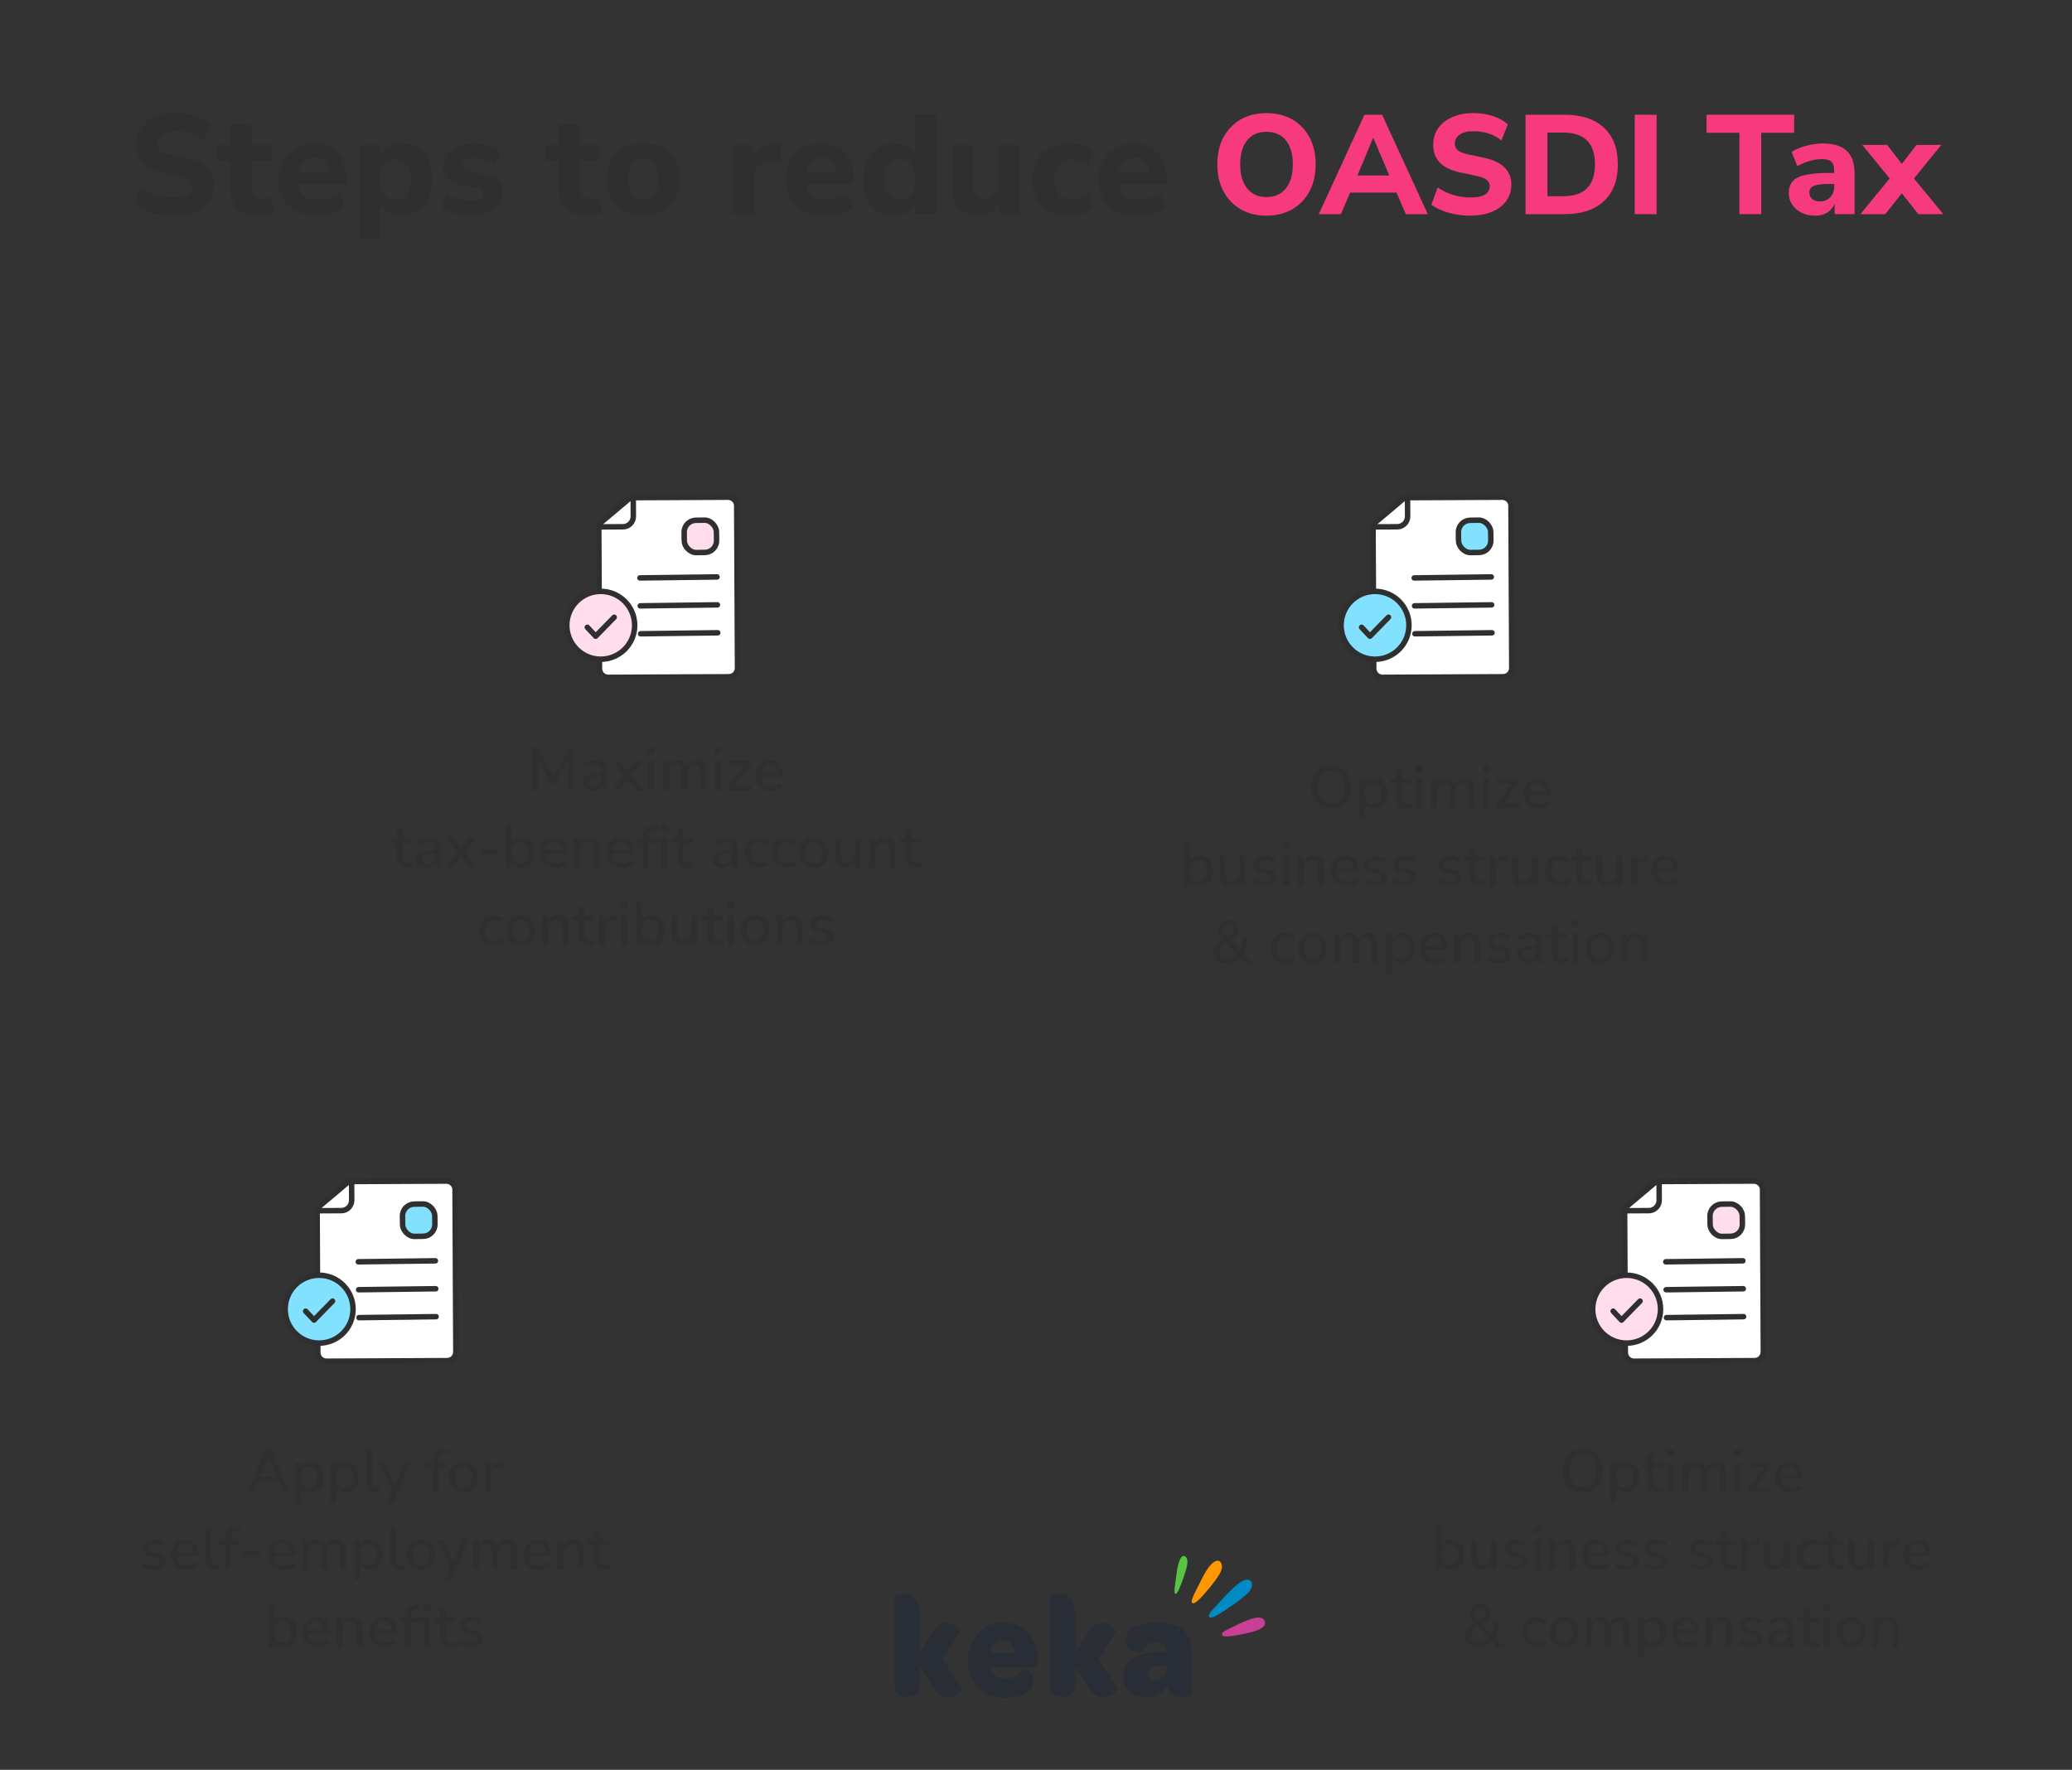 <?xml version="1.0" encoding="UTF-8"?><svg id="Layer_1" xmlns="http://www.w3.org/2000/svg" viewBox="0 0 758.22 647.77"><rect x="0" y="0" width="758.22" height="647.77" fill="#333333" stroke="none"/><path d="M423.6,593.86c-8.01,0-11.62,2.59-11.62,6.74,0,4.51,6.14,4.14,6.2,3.98.63-1.59,1.86-3.49,4.88-3.49,2.24,0,3.57,1.22,3.76,3.49h-.92c-10.3.05-14.84,2.92-14.84,8.92,0,4.56,3.17,7.75,8.05,7.75,3.52,0,6.5-1.6,8.1-4.3.74,2.81,2.59,4.24,5.27,4.24,1.81,0,3.62-.64,3.62-1.17v-14.96c0-7.53-3.8-11.2-12.49-11.2ZM426.87,610.52c0,2.65-1.61,4.51-4.1,4.51-1.71,0-2.83-.9-2.83-2.44,0-2.01,2-2.87,5.77-2.98h1.17v.9h0Z" style="fill:#292d35; fill-rule:evenodd;"/><path d="M408.97,618.06l-7.13-10.88,6.5-10.03c.25-.59-2.25-3.13-5.08-3.13-1.61,0-3.61.79-4.92,3.08l-4.83,7.91v-13.9c0-6.2-3.08-7.75-5.77-7.75-1.91,0-3.61.79-3.61,1.16v31.52c0,3.77,1.76,4.94,4.25,4.94h.97c2.4,0,4.16-1.27,4.16-4.94v-6.21l5.22,8.23c1.37,2.28,3.37,3.08,5.07,3.08,2.78,0,5.41-2.54,5.17-3.07Z" style="fill:#292d35; fill-rule:evenodd;"/><path d="M367.11,593.86c-7.47,0-12.88,5.94-12.88,14s5.22,13.58,13.47,13.58c6.84,0,10.59-2.65,10.59-6.16,0-3.87-4.29-4.35-4.29-4.24-.92,1.81-2.93,3.34-5.86,3.34s-5.03-1.37-5.61-4.14h15.28c1.42,0,1.86-1.11,1.91-2.65v-.63c0-7.58-5.18-13.1-12.6-13.1ZM362.38,605.01c.29-2.6,2.2-4.51,4.63-4.51,2.59,0,4.2,1.81,4.25,4.51h-8.88Z" style="fill:#292d35; fill-rule:evenodd;"/><path d="M352.08,618.06l-7.13-10.88,6.5-10.03c.25-.59-2.24-3.13-5.07-3.13-1.61,0-3.61.79-4.93,3.08l-4.83,7.91v-13.9c0-6.2-3.08-7.75-5.76-7.75-1.91,0-3.61.79-3.61,1.16v31.52c0,3.77,1.76,4.94,4.25,4.94h.98c2.39,0,4.15-1.27,4.15-4.94v-6.21l5.23,8.23c1.36,2.28,3.37,3.08,5.07,3.08,2.77,0,5.41-2.54,5.16-3.07Z" style="fill:#292d35; fill-rule:evenodd;"/><path d="M434.5,572.14c-.15,1.81-1.01,4.03-1.33,5-1.23,3.59-2.33,6.48-3.06,6.18-.72-.31-.06-3.42.43-7.29.19-1.45,1.05-7.56,3.12-6.4.75.42.93,1.38.84,2.5Z" style="fill:#59c342; fill-rule:evenodd;"/><path d="M446.68,575.28c-.17.4-.38.78-.58,1.09-.96,1.54-2.05,3-3.17,4.38-3.1,3.76-5.76,6.72-6.63,5.94-.87-.79,1.28-4.26,3.48-8.78.92-1.9,2.04-3.86,3.44-5.35.82-.87,2.45-2.06,3.43-.8.79,1.02.53,2.37.04,3.51Z" style="fill:#ff9800; fill-rule:evenodd;"/><path d="M461.14,596.21c-.94.5-2.03.81-2.69,1-1,.29-2.01.53-3.04.75-4.34.89-7.94,1.48-8.24.39-.27-.98,1.5-1.66,2.09-1.97,2.27-1.15,4.57-2.32,6.93-3.24,1.55-.6,5.72-2.29,6.6.21.47,1.32-.47,2.24-1.66,2.86Z" style="fill:#c74094; fill-rule:evenodd;"/><path d="M457.01,582.64c-.64.76-1.46,1.38-2.18,1.98-1.13.95-2.29,1.83-3.49,2.67-4.42,3.1-8.13,5.49-8.82,4.51-.72-1.03,2.16-3.6,2.64-4.14,1.7-1.91,3.4-3.84,5.25-5.59,1.4-1.32,5.32-5.41,7.38-3.31.71.73.31,2.05-.08,2.84-.19.39-.43.73-.7,1.06Z" style="fill:#008bc5; fill-rule:evenodd;"/><path d="M63.37,78.94c-2.86,0-5.55-.36-8.08-1.08s-4.64-1.7-6.32-2.94l2.32-6.3c1.62,1.13,3.47,2.03,5.55,2.68,2.08.65,4.26.98,6.53.98,2.48,0,4.26-.39,5.34-1.16s1.63-1.75,1.63-2.92c0-1-.38-1.79-1.14-2.38-.76-.58-2.08-1.08-3.97-1.5l-5.83-1.24c-6.5-1.38-9.76-4.75-9.76-10.12,0-2.3.62-4.33,1.86-6.07,1.24-1.74,2.97-3.09,5.19-4.05s4.79-1.45,7.72-1.45c2.51,0,4.87.36,7.07,1.08,2.2.72,4.03,1.74,5.47,3.04l-2.32,5.88c-2.82-2.24-6.25-3.36-10.27-3.36-2.17,0-3.85.42-5.03,1.26-1.19.84-1.78,1.94-1.78,3.28,0,1,.36,1.81,1.08,2.43.72.62,1.98,1.12,3.77,1.5l5.83,1.24c6.68,1.45,10.01,4.71,10.01,9.81,0,2.27-.61,4.26-1.83,5.96-1.22,1.7-2.94,3.03-5.16,3.97-2.22.95-4.84,1.42-7.87,1.42Z" style="fill:#2f2f2f;"/><path d="M94.86,78.94c-7.12,0-10.69-3.46-10.69-10.38v-9.71h-4.8v-5.83h4.8v-7.43h7.79v7.43h7.48v5.83h-7.48v9.4c0,1.45.33,2.53,1.01,3.25.67.72,1.75,1.08,3.23,1.08.45,0,.92-.05,1.42-.16.5-.1,1.04-.24,1.62-.41l1.14,5.68c-.72.38-1.58.68-2.58.9-1,.22-1.98.33-2.94.33Z" style="fill:#2f2f2f;"/><path d="M116.18,78.94c-2.99,0-5.57-.54-7.72-1.63s-3.8-2.61-4.96-4.59c-1.15-1.98-1.73-4.31-1.73-7s.56-4.91,1.68-6.89c1.12-1.98,2.65-3.53,4.59-4.65,1.94-1.12,4.19-1.68,6.74-1.68,3.68,0,6.61,1.16,8.78,3.48,2.17,2.32,3.25,5.46,3.25,9.42v1.96h-17.6c.28,2,1.01,3.45,2.19,4.36,1.19.91,2.83,1.37,4.93,1.37,1.38,0,2.77-.21,4.18-.62s2.68-1.05,3.82-1.91l2.07,5.21c-1.27.96-2.83,1.73-4.67,2.3-1.84.57-3.69.85-5.55.85ZM115.1,57.68c-1.65,0-2.99.5-4,1.5-1.02,1-1.64,2.39-1.88,4.18h11.15c-.21-3.79-1.96-5.68-5.27-5.68Z" style="fill:#2f2f2f;"/><path d="M131.36,87.67v-34.64h7.64v3.77c.69-1.31,1.75-2.35,3.18-3.12,1.43-.77,3.04-1.16,4.83-1.16,2.2,0,4.14.53,5.81,1.6,1.67,1.07,2.97,2.58,3.9,4.54.93,1.96,1.39,4.3,1.39,7.02s-.46,5.07-1.39,7.05c-.93,1.98-2.23,3.51-3.9,4.59-1.67,1.08-3.61,1.63-5.81,1.63-1.69,0-3.23-.36-4.62-1.08s-2.47-1.69-3.23-2.89v12.7h-7.79ZM144.68,73.11c1.65,0,2.99-.6,4.03-1.81,1.03-1.2,1.55-3.08,1.55-5.63s-.52-4.36-1.55-5.55c-1.03-1.19-2.38-1.78-4.03-1.78s-3.05.59-4.08,1.78-1.55,3.04-1.55,5.55.52,4.42,1.55,5.63c1.03,1.21,2.39,1.81,4.08,1.81Z" style="fill:#2f2f2f;"/><path d="M172.55,78.94c-2.24,0-4.32-.26-6.25-.77-1.93-.52-3.53-1.22-4.8-2.12l1.86-5.06c1.27.79,2.73,1.42,4.36,1.88,1.63.46,3.26.7,4.88.7,1.45,0,2.51-.23,3.2-.7.69-.46,1.03-1.08,1.03-1.83,0-1.2-.88-1.96-2.63-2.27l-5.42-.98c-2.17-.38-3.82-1.15-4.96-2.32-1.14-1.17-1.7-2.7-1.7-4.59,0-1.72.48-3.2,1.45-4.44.96-1.24,2.29-2.2,3.97-2.89s3.63-1.03,5.83-1.03c1.82,0,3.6.23,5.32.7,1.72.46,3.2,1.2,4.44,2.19l-1.96,5.01c-1.03-.76-2.26-1.38-3.69-1.86-1.43-.48-2.76-.72-4-.72-1.55,0-2.67.25-3.36.75-.69.5-1.03,1.13-1.03,1.88,0,1.21.81,1.96,2.43,2.27l5.42.98c2.24.38,3.94,1.13,5.11,2.25,1.17,1.12,1.76,2.64,1.76,4.57,0,2.65-1.03,4.72-3.1,6.19-2.06,1.48-4.78,2.22-8.16,2.22Z" style="fill:#2f2f2f;"/><path d="M215.03,78.94c-7.12,0-10.69-3.46-10.69-10.38v-9.71h-4.8v-5.83h4.8v-7.43h7.79v7.43h7.48v5.83h-7.48v9.4c0,1.45.33,2.53,1.01,3.25.67.72,1.75,1.08,3.23,1.08.45,0,.92-.05,1.42-.16.5-.1,1.04-.24,1.62-.41l1.14,5.68c-.72.38-1.58.68-2.58.9-1,.22-1.98.33-2.94.33Z" style="fill:#2f2f2f;"/><path d="M235.37,78.94c-2.72,0-5.08-.54-7.1-1.63s-3.57-2.61-4.67-4.59c-1.1-1.98-1.65-4.33-1.65-7.05s.55-5.02,1.65-7c1.1-1.98,2.66-3.5,4.67-4.57,2.01-1.07,4.38-1.6,7.1-1.6s5.08.53,7.1,1.6c2.01,1.07,3.58,2.59,4.7,4.57,1.12,1.98,1.68,4.31,1.68,7s-.56,5.07-1.68,7.05c-1.12,1.98-2.68,3.51-4.7,4.59-2.01,1.08-4.38,1.63-7.1,1.63ZM235.37,73.11c1.65,0,3-.6,4.05-1.81,1.05-1.2,1.57-3.08,1.57-5.63s-.53-4.36-1.57-5.55c-1.05-1.19-2.4-1.78-4.05-1.78s-2.99.59-4.03,1.78-1.55,3.04-1.55,5.55.52,4.42,1.55,5.63c1.03,1.21,2.37,1.81,4.03,1.81Z" style="fill:#2f2f2f;"/><path d="M267.94,78.38v-25.35h7.64v4.39c1.2-2.96,3.79-4.59,7.74-4.9l2.27-.15.46,6.56-4.39.46c-3.85.38-5.78,2.34-5.78,5.88v13.11h-7.95Z" style="fill:#2f2f2f;"/><path d="M301.91,78.94c-2.99,0-5.57-.54-7.72-1.63-2.15-1.08-3.8-2.61-4.96-4.59-1.15-1.98-1.73-4.31-1.73-7s.56-4.91,1.68-6.89c1.12-1.98,2.65-3.53,4.59-4.65,1.94-1.12,4.19-1.68,6.74-1.68,3.68,0,6.61,1.16,8.78,3.48,2.17,2.32,3.25,5.46,3.25,9.42v1.96h-17.6c.27,2,1.01,3.45,2.19,4.36s2.83,1.37,4.93,1.37c1.38,0,2.77-.21,4.18-.62,1.41-.41,2.68-1.05,3.82-1.91l2.06,5.21c-1.27.96-2.83,1.73-4.67,2.3-1.84.57-3.69.85-5.55.85ZM300.83,57.68c-1.65,0-2.99.5-4,1.5-1.02,1-1.64,2.39-1.88,4.18h11.15c-.21-3.79-1.96-5.68-5.26-5.68Z" style="fill:#2f2f2f;"/><path d="M326.95,78.94c-2.2,0-4.14-.54-5.81-1.63-1.67-1.08-2.97-2.61-3.9-4.59-.93-1.98-1.39-4.33-1.39-7.05s.46-5.06,1.39-7.02c.93-1.96,2.23-3.48,3.9-4.54,1.67-1.07,3.6-1.6,5.81-1.6,1.69,0,3.23.36,4.65,1.08,1.41.72,2.48,1.69,3.2,2.89v-14.51h7.79v36.39h-7.64v-3.82c-.69,1.34-1.75,2.41-3.18,3.2-1.43.79-3.04,1.19-4.83,1.19ZM329.27,73.11c1.65,0,3-.6,4.05-1.81,1.05-1.2,1.57-3.08,1.57-5.63s-.53-4.36-1.57-5.55c-1.05-1.19-2.4-1.78-4.05-1.78s-2.99.59-4.03,1.78c-1.03,1.19-1.55,3.04-1.55,5.55s.52,4.42,1.55,5.63c1.03,1.21,2.37,1.81,4.03,1.81Z" style="fill:#2f2f2f;"/><path d="M357.92,78.94c-3.24,0-5.62-.89-7.15-2.68s-2.3-4.47-2.3-8.05v-15.18h7.79v15.38c0,2.99,1.29,4.49,3.87,4.49,1.48,0,2.69-.52,3.64-1.57s1.42-2.43,1.42-4.16v-14.14h7.79v25.35h-7.59v-3.46c-1.69,2.68-4.18,4.03-7.48,4.03Z" style="fill:#2f2f2f;"/><path d="M391.37,78.94c-2.75,0-5.15-.54-7.2-1.63-2.05-1.08-3.62-2.62-4.72-4.62-1.1-2-1.65-4.35-1.65-7.07s.55-5.06,1.65-7.02c1.1-1.96,2.68-3.47,4.72-4.52,2.05-1.05,4.45-1.58,7.2-1.58,1.62,0,3.25.24,4.9.72,1.65.48,2.99,1.17,4.03,2.07l-2.17,5.37c-.86-.69-1.82-1.23-2.89-1.63-1.07-.4-2.1-.59-3.1-.59-2.03,0-3.6.63-4.72,1.88-1.12,1.26-1.68,3.04-1.68,5.34s.56,4.05,1.68,5.34c1.12,1.29,2.69,1.94,4.72,1.94.96,0,1.99-.19,3.07-.57,1.08-.38,2.06-.93,2.92-1.65l2.17,5.37c-1.03.9-2.37,1.59-4.03,2.09-1.65.5-3.29.75-4.9.75Z" style="fill:#2f2f2f;"/><path d="M416.35,78.94c-2.99,0-5.57-.54-7.72-1.63-2.15-1.08-3.8-2.61-4.96-4.59-1.15-1.98-1.73-4.31-1.73-7s.56-4.91,1.68-6.89c1.12-1.98,2.65-3.53,4.59-4.65,1.94-1.12,4.19-1.68,6.74-1.68,3.68,0,6.61,1.16,8.78,3.48,2.17,2.32,3.25,5.46,3.25,9.42v1.96h-17.6c.28,2,1.01,3.45,2.19,4.36,1.19.91,2.83,1.37,4.93,1.37,1.38,0,2.77-.21,4.18-.62s2.68-1.05,3.82-1.91l2.06,5.21c-1.27.96-2.83,1.73-4.67,2.3-1.84.57-3.69.85-5.55.85ZM415.27,57.68c-1.65,0-2.99.5-4,1.5-1.02,1-1.64,2.39-1.88,4.18h11.15c-.21-3.79-1.96-5.68-5.27-5.68Z" style="fill:#2f2f2f;"/><path d="M463.43,78.94c-3.58,0-6.72-.78-9.42-2.35-2.7-1.57-4.8-3.75-6.3-6.56-1.5-2.8-2.25-6.1-2.25-9.88s.75-7.08,2.25-9.89c1.5-2.8,3.59-4.98,6.27-6.53s5.83-2.32,9.45-2.32,6.77.77,9.47,2.32c2.7,1.55,4.8,3.73,6.3,6.53,1.5,2.81,2.25,6.08,2.25,9.83s-.75,7.09-2.25,9.91c-1.5,2.82-3.6,5.02-6.3,6.58-2.7,1.57-5.86,2.35-9.47,2.35ZM463.43,72.13c3.03,0,5.39-1.06,7.1-3.17s2.56-5.05,2.56-8.8-.84-6.72-2.53-8.8c-1.69-2.08-4.06-3.12-7.12-3.12s-5.34,1.04-7.05,3.12c-1.7,2.08-2.56,5.02-2.56,8.8s.85,6.68,2.56,8.8c1.7,2.12,4.05,3.17,7.05,3.17Z" style="fill:#f63a7d;"/><path d="M482.58,78.38l16.73-36.39h6.45l16.73,36.39h-8.05l-3.41-7.9h-16.98l-3.35,7.9h-8.11ZM502.46,50.5l-5.73,13.73h11.67l-5.83-13.73h-.1Z" style="fill:#f63a7d;"/><path d="M538.18,78.94c-2.86,0-5.55-.36-8.08-1.08s-4.64-1.7-6.32-2.94l2.32-6.3c1.62,1.13,3.47,2.03,5.55,2.68,2.08.65,4.26.98,6.53.98,2.48,0,4.26-.39,5.34-1.16s1.63-1.75,1.63-2.92c0-1-.38-1.79-1.13-2.38-.76-.58-2.08-1.08-3.98-1.5l-5.83-1.24c-6.5-1.38-9.76-4.75-9.76-10.12,0-2.3.62-4.33,1.86-6.07,1.24-1.74,2.97-3.09,5.19-4.05s4.79-1.45,7.72-1.45c2.51,0,4.87.36,7.07,1.08s4.03,1.74,5.47,3.04l-2.32,5.88c-2.82-2.24-6.25-3.36-10.27-3.36-2.17,0-3.85.42-5.03,1.26-1.19.84-1.78,1.94-1.78,3.28,0,1,.36,1.81,1.08,2.43.72.62,1.98,1.12,3.77,1.5l5.83,1.24c6.68,1.45,10.01,4.71,10.01,9.81,0,2.27-.61,4.26-1.83,5.96-1.22,1.7-2.94,3.03-5.16,3.97s-4.84,1.42-7.87,1.42Z" style="fill:#f63a7d;"/><path d="M558.26,78.38v-36.39h14.25c6.19,0,10.99,1.57,14.4,4.72,3.41,3.15,5.11,7.63,5.11,13.45s-1.7,10.31-5.11,13.47c-3.41,3.17-8.21,4.75-14.4,4.75h-14.25ZM566.26,71.82h5.78c7.74,0,11.61-3.89,11.61-11.67s-3.87-11.62-11.61-11.62h-5.78v23.28Z" style="fill:#f63a7d;"/><path d="M598.21,78.38v-36.39h8v36.39h-8Z" style="fill:#f63a7d;"/><path d="M636.51,78.38v-29.79h-12.03v-6.61h32.06v6.61h-12.03v29.79h-8Z" style="fill:#f63a7d;"/><path d="M664.28,78.94c-1.89,0-3.56-.36-5.01-1.08s-2.59-1.7-3.43-2.94c-.84-1.24-1.27-2.63-1.27-4.18,0-1.82.48-3.29,1.45-4.39s2.53-1.88,4.7-2.35c2.17-.46,5.04-.7,8.62-.7h1.86v-.88c0-1.51-.34-2.59-1.03-3.23-.69-.64-1.86-.96-3.51-.96-1.38,0-2.83.21-4.36.65-1.53.43-3.05,1.08-4.57,1.94l-2.12-5.21c.89-.58,1.99-1.12,3.28-1.6,1.29-.48,2.64-.85,4.05-1.11,1.41-.26,2.75-.39,4.03-.39,3.92,0,6.85.89,8.78,2.66,1.93,1.77,2.89,4.52,2.89,8.23v14.97h-7.28v-3.82c-.52,1.34-1.39,2.41-2.61,3.2-1.22.79-2.71,1.19-4.46,1.19ZM666.04,73.73c1.45,0,2.67-.5,3.66-1.5s1.5-2.29,1.5-3.87v-1.03h-1.81c-2.65,0-4.53.23-5.63.7-1.1.46-1.65,1.26-1.65,2.4,0,.96.34,1.75,1.01,2.37.67.62,1.64.93,2.92.93Z" style="fill:#f63a7d;"/><path d="M680.8,78.38l10.69-13.06-10.01-12.29h9.09l5.37,6.97,5.37-6.97h9.09l-10.02,12.29,10.74,13.06h-9.14l-6.04-7.64-6.04,7.64h-9.08Z" style="fill:#f63a7d;"/><path d="M194.83,289.21v-15.54h1.92l5.75,10.74,5.73-10.74h1.87v15.54h-2.05v-11.4l-4.87,9.02h-1.39l-4.89-8.97v11.35h-2.07Z" style="fill:#2f2f2f;"/><path d="M216.97,289.41c-.75,0-1.42-.15-2.01-.44s-1.05-.69-1.4-1.19c-.35-.5-.52-1.07-.52-1.7,0-.79.2-1.42.61-1.87.4-.46,1.07-.79,2.01-.99.93-.21,2.19-.31,3.78-.31h.75v-.57c0-.84-.18-1.44-.53-1.81-.35-.37-.93-.55-1.74-.55-.62,0-1.23.09-1.85.28s-1.25.47-1.9.87l-.68-1.57c.56-.4,1.26-.71,2.09-.95.84-.23,1.64-.35,2.4-.35,1.47,0,2.56.35,3.26,1.05.71.7,1.06,1.79,1.06,3.27v6.64h-2.09v-1.79c-.26.62-.68,1.1-1.23,1.46-.56.35-1.23.53-2.01.53ZM217.41,287.82c.79,0,1.46-.28,1.98-.84s.79-1.26.79-2.12v-.6h-.73c-1.07,0-1.92.05-2.52.15-.61.1-1.04.28-1.3.52-.26.24-.39.58-.39,1,0,.56.19,1.01.57,1.36.38.35.91.52,1.59.52Z" style="fill:#2f2f2f;"/><path d="M223.94,289.21l4.48-5.56-4.19-5.2h2.6l2.89,3.68,2.89-3.68h2.6l-4.21,5.23,4.5,5.53h-2.65l-3.15-3.97-3.13,3.97h-2.62Z" style="fill:#2f2f2f;"/><path d="M236.94,275.96v-2.31h2.6v2.31h-2.6ZM237.14,289.21v-10.76h2.23v10.76h-2.23Z" style="fill:#2f2f2f;"/><path d="M242.54,289.21v-10.76h2.16v1.74c.32-.62.77-1.09,1.35-1.43.57-.34,1.24-.51,2.01-.51,1.65,0,2.71.72,3.2,2.16.34-.68.82-1.2,1.46-1.59.63-.38,1.35-.57,2.16-.57,2.41,0,3.62,1.44,3.62,4.32v6.64h-2.23v-6.53c0-.91-.16-1.58-.47-2.01-.32-.43-.83-.64-1.55-.64-.81,0-1.45.28-1.92.85-.47.57-.71,1.33-.71,2.3v6.02h-2.23v-6.53c0-.91-.15-1.58-.46-2.01-.31-.43-.82-.64-1.54-.64-.81,0-1.44.28-1.91.85s-.69,1.33-.69,2.3v6.02h-2.23Z" style="fill:#2f2f2f;"/><path d="M261.39,275.96v-2.31h2.6v2.31h-2.6ZM261.59,289.21v-10.76h2.23v10.76h-2.23Z" style="fill:#2f2f2f;"/><path d="M266.53,289.21v-1.46l5.86-7.58h-5.86v-1.72h8.31v1.48l-5.86,7.58h6.11v1.7h-8.55Z" style="fill:#2f2f2f;"/><path d="M282.09,289.41c-1.76,0-3.15-.5-4.17-1.49-1.01-.99-1.52-2.35-1.52-4.07,0-1.1.22-2.08.67-2.92.45-.84,1.07-1.5,1.86-1.97.79-.47,1.71-.71,2.73-.71,1.48,0,2.65.47,3.5,1.42s1.28,2.25,1.28,3.91v.75h-7.89c.16,2.23,1.34,3.35,3.55,3.35.62,0,1.22-.09,1.82-.29.59-.19,1.16-.51,1.69-.95l.66,1.54c-.49.44-1.11.79-1.87,1.04-.76.25-1.54.38-2.31.38ZM281.76,279.82c-.93,0-1.66.29-2.21.86s-.87,1.34-.99,2.29h6.02c-.04-1-.31-1.77-.79-2.33-.49-.55-1.16-.83-2.03-.83Z" style="fill:#2f2f2f;"/><path d="M149.16,317.74c-1.35,0-2.36-.34-3.02-1.04-.66-.69-.99-1.69-.99-3v-5.2h-2.09v-1.72h2.09v-3.24h2.23v3.24h3.33v1.72h-3.33v5.03c0,.78.17,1.37.5,1.76.33.4.87.6,1.62.6.24,0,.46-.03.68-.08s.44-.11.66-.19l.35,1.68c-.22.13-.53.24-.91.32-.39.08-.76.12-1.11.12Z" style="fill:#2f2f2f;"/><path d="M156.06,317.74c-.75,0-1.42-.15-2.01-.44s-1.05-.69-1.4-1.19c-.35-.5-.52-1.07-.52-1.7,0-.79.2-1.42.61-1.87.4-.46,1.07-.79,2.01-.99.93-.21,2.19-.31,3.78-.31h.75v-.57c0-.84-.18-1.44-.53-1.81-.35-.37-.93-.55-1.74-.55-.62,0-1.23.09-1.85.28s-1.25.47-1.9.87l-.68-1.57c.56-.4,1.26-.71,2.09-.95.84-.23,1.64-.35,2.4-.35,1.47,0,2.56.35,3.26,1.05.71.7,1.06,1.79,1.06,3.27v6.64h-2.09v-1.79c-.26.62-.68,1.1-1.23,1.46-.56.35-1.23.53-2.01.53ZM156.5,316.15c.79,0,1.46-.28,1.98-.84s.79-1.26.79-2.12v-.6h-.73c-1.07,0-1.92.05-2.52.15-.61.1-1.04.28-1.3.52-.26.24-.39.58-.39,1,0,.56.19,1.01.57,1.36.38.35.91.52,1.59.52Z" style="fill:#2f2f2f;"/><path d="M163.02,317.54l4.48-5.56-4.19-5.2h2.6l2.89,3.68,2.89-3.68h2.6l-4.21,5.23,4.5,5.53h-2.65l-3.15-3.97-3.13,3.97h-2.62Z" style="fill:#2f2f2f;"/><path d="M175.59,312.56v-1.81h6.35v1.81h-6.35Z" style="fill:#2f2f2f;"/><path d="M190.85,317.74c-.82,0-1.55-.18-2.18-.55-.63-.37-1.1-.86-1.41-1.48v1.83h-2.18v-15.54h2.23v6.53c.32-.59.8-1.06,1.42-1.41s1.33-.53,2.13-.53c.96,0,1.79.23,2.5.68.71.46,1.26,1.1,1.65,1.93.39.83.58,1.82.58,2.97s-.19,2.14-.58,2.98-.94,1.48-1.65,1.93-1.55.67-2.5.67ZM190.29,316.02c.93,0,1.67-.33,2.22-.99.55-.66.83-1.62.83-2.87s-.28-2.2-.83-2.86c-.55-.65-1.29-.98-2.22-.98s-1.66.33-2.22.98c-.55.65-.83,1.61-.83,2.86s.28,2.2.83,2.87c.55.66,1.29.99,2.22.99Z" style="fill:#2f2f2f;"/><path d="M203.15,317.74c-1.76,0-3.15-.5-4.17-1.49-1.01-.99-1.52-2.35-1.52-4.07,0-1.1.22-2.08.67-2.92.45-.84,1.07-1.5,1.86-1.97.79-.47,1.71-.71,2.73-.71,1.48,0,2.65.47,3.5,1.42s1.28,2.25,1.28,3.91v.75h-7.89c.16,2.23,1.34,3.35,3.55,3.35.62,0,1.22-.09,1.82-.29.59-.19,1.16-.51,1.69-.95l.66,1.54c-.49.44-1.11.79-1.87,1.04-.76.25-1.54.38-2.31.38ZM202.82,308.15c-.93,0-1.66.29-2.21.86s-.87,1.34-.99,2.29h6.02c-.04-1-.31-1.77-.79-2.33-.49-.55-1.16-.83-2.03-.83Z" style="fill:#2f2f2f;"/><path d="M209.94,317.54v-10.76h2.16v1.79c.37-.65.87-1.14,1.51-1.48.64-.34,1.36-.51,2.15-.51,2.54,0,3.81,1.44,3.81,4.32v6.64h-2.23v-6.5c0-.93-.18-1.6-.54-2.03-.36-.43-.92-.64-1.69-.64-.9,0-1.61.28-2.15.85-.54.57-.8,1.31-.8,2.24v6.08h-2.23Z" style="fill:#2f2f2f;"/><path d="M227.68,317.74c-1.76,0-3.15-.5-4.17-1.49-1.01-.99-1.52-2.35-1.52-4.07,0-1.1.22-2.08.67-2.92.45-.84,1.07-1.5,1.86-1.97.79-.47,1.71-.71,2.73-.71,1.48,0,2.65.47,3.5,1.42s1.28,2.25,1.28,3.91v.75h-7.89c.16,2.23,1.34,3.35,3.55,3.35.62,0,1.22-.09,1.82-.29.59-.19,1.16-.51,1.69-.95l.66,1.54c-.49.44-1.11.79-1.87,1.04-.76.25-1.54.38-2.31.38ZM227.35,308.15c-.93,0-1.66.29-2.21.86s-.87,1.34-.99,2.29h6.02c-.04-1-.31-1.77-.79-2.33-.49-.55-1.16-.83-2.03-.83Z" style="fill:#2f2f2f;"/><path d="M235.09,317.54v-9.04h-2.09v-1.72h2.09v-.2c0-1.48.38-2.6,1.13-3.35.76-.75,1.92-1.17,3.49-1.26l.88-.04.13,1.67-.9.04c-.9.06-1.54.3-1.93.73-.39.43-.58,1.06-.58,1.9v.51h6.86v10.76h-2.23v-9.04h-4.63v9.04h-2.23ZM241.75,304.29v-2.31h2.6v2.31h-2.6Z" style="fill:#2f2f2f;"/><path d="M251.87,317.74c-1.35,0-2.36-.34-3.02-1.04-.66-.69-.99-1.69-.99-3v-5.2h-2.09v-1.72h2.09v-3.24h2.23v3.24h3.33v1.72h-3.33v5.03c0,.78.17,1.37.5,1.76.33.4.87.6,1.62.6.24,0,.46-.03.68-.08s.44-.11.66-.19l.35,1.68c-.22.13-.53.24-.91.32-.39.08-.76.12-1.11.12Z" style="fill:#2f2f2f;"/><path d="M264.57,317.74c-.75,0-1.42-.15-2.01-.44s-1.05-.69-1.4-1.19c-.35-.5-.52-1.07-.52-1.7,0-.79.2-1.42.61-1.87.4-.46,1.07-.79,2.01-.99.93-.21,2.19-.31,3.78-.31h.75v-.57c0-.84-.18-1.44-.53-1.81-.35-.37-.93-.55-1.74-.55-.62,0-1.23.09-1.85.28s-1.25.47-1.9.87l-.68-1.57c.56-.4,1.26-.71,2.09-.95.84-.23,1.64-.35,2.4-.35,1.47,0,2.56.35,3.26,1.05.71.7,1.06,1.79,1.06,3.27v6.64h-2.09v-1.79c-.26.62-.68,1.1-1.23,1.46-.56.35-1.23.53-2.01.53ZM265.01,316.15c.79,0,1.46-.28,1.98-.84s.79-1.26.79-2.12v-.6h-.73c-1.07,0-1.92.05-2.52.15-.61.1-1.04.28-1.3.52-.26.24-.39.58-.39,1,0,.56.19,1.01.57,1.36.38.35.91.52,1.59.52Z" style="fill:#2f2f2f;"/><path d="M277.71,317.74c-1.1,0-2.05-.23-2.86-.69s-1.42-1.12-1.86-1.96c-.44-.84-.66-1.84-.66-2.99,0-1.71.49-3.05,1.46-4.03.97-.99,2.28-1.48,3.92-1.48.68,0,1.34.12,2.01.35.66.24,1.21.56,1.63.97l-.71,1.56c-.41-.38-.86-.66-1.36-.85-.49-.18-.96-.28-1.4-.28-1.04,0-1.85.33-2.41.98s-.85,1.58-.85,2.79.28,2.15.85,2.83c.57.68,1.37,1.03,2.41,1.03.44,0,.91-.09,1.4-.28.49-.18.94-.47,1.36-.85l.71,1.59c-.43.4-.97.71-1.64.95-.67.24-1.33.35-2,.35Z" style="fill:#2f2f2f;"/><path d="M287.78,317.74c-1.1,0-2.05-.23-2.86-.69s-1.42-1.12-1.86-1.96c-.44-.84-.66-1.84-.66-2.99,0-1.71.49-3.05,1.46-4.03.97-.99,2.28-1.48,3.92-1.48.68,0,1.34.12,2.01.35.66.24,1.21.56,1.63.97l-.71,1.56c-.41-.38-.86-.66-1.36-.85-.49-.18-.96-.28-1.4-.28-1.04,0-1.85.33-2.41.98s-.85,1.58-.85,2.79.28,2.15.85,2.83c.57.68,1.37,1.03,2.41,1.03.44,0,.91-.09,1.4-.28.49-.18.94-.47,1.36-.85l.71,1.59c-.43.4-.97.71-1.64.95-.67.24-1.33.35-2,.35Z" style="fill:#2f2f2f;"/><path d="M297.79,317.74c-1.09,0-2.03-.23-2.82-.68-.79-.46-1.41-1.1-1.84-1.93s-.65-1.82-.65-2.96.22-2.13.65-2.97c.43-.83,1.05-1.47,1.84-1.93.79-.46,1.73-.68,2.82-.68s1.98.23,2.78.68c.79.46,1.41,1.1,1.85,1.93.44.83.66,1.82.66,2.97s-.22,2.13-.66,2.96c-.44.83-1.06,1.47-1.85,1.93-.79.46-1.72.68-2.78.68ZM297.79,316.02c.91,0,1.65-.33,2.2-.99.56-.66.84-1.62.84-2.87s-.28-2.2-.84-2.86c-.56-.65-1.29-.98-2.2-.98s-1.67.33-2.23.98c-.56.65-.84,1.61-.84,2.86s.28,2.2.84,2.87c.56.66,1.3.99,2.23.99Z" style="fill:#2f2f2f;"/><path d="M309.41,317.74c-2.6,0-3.9-1.45-3.9-4.34v-6.61h2.23v6.64c0,.87.18,1.51.53,1.92.35.41.91.62,1.68.62.84,0,1.52-.28,2.04-.84s.78-1.31.78-2.25v-6.08h2.23v10.76h-2.16v-1.72c-.35.63-.82,1.11-1.41,1.43-.59.32-1.26.48-2.01.48Z" style="fill:#2f2f2f;"/><path d="M318.12,317.54v-10.76h2.16v1.79c.37-.65.87-1.14,1.51-1.48.64-.34,1.36-.51,2.15-.51,2.54,0,3.81,1.44,3.81,4.32v6.64h-2.23v-6.5c0-.93-.18-1.6-.54-2.03-.36-.43-.92-.64-1.69-.64-.9,0-1.61.28-2.15.85-.54.57-.8,1.31-.8,2.24v6.08h-2.23Z" style="fill:#2f2f2f;"/><path d="M335.4,317.74c-1.35,0-2.36-.34-3.02-1.04-.66-.69-.99-1.69-.99-3v-5.2h-2.09v-1.72h2.09v-3.24h2.23v3.24h3.33v1.72h-3.33v5.03c0,.78.17,1.37.5,1.76.33.4.87.6,1.62.6.24,0,.46-.03.68-.08s.44-.11.66-.19l.35,1.68c-.22.13-.53.24-.91.32-.39.08-.76.12-1.11.12Z" style="fill:#2f2f2f;"/><path d="M180.63,346.08c-1.1,0-2.05-.23-2.86-.69s-1.42-1.12-1.86-1.96c-.44-.84-.66-1.84-.66-2.99,0-1.71.49-3.05,1.46-4.03.97-.99,2.28-1.48,3.92-1.48.68,0,1.34.12,2.01.35.66.24,1.21.56,1.63.97l-.71,1.56c-.41-.38-.86-.66-1.36-.85-.49-.18-.96-.28-1.4-.28-1.04,0-1.85.33-2.41.98s-.85,1.58-.85,2.79.28,2.15.85,2.83c.57.68,1.37,1.03,2.41,1.03.44,0,.91-.09,1.4-.28.49-.18.94-.47,1.36-.85l.71,1.59c-.43.4-.97.71-1.64.95-.67.24-1.33.35-2,.35Z" style="fill:#2f2f2f;"/><path d="M190.64,346.08c-1.09,0-2.03-.23-2.82-.68-.79-.46-1.41-1.1-1.84-1.93s-.65-1.82-.65-2.96.22-2.13.65-2.97c.43-.83,1.05-1.47,1.84-1.93.79-.46,1.73-.68,2.82-.68s1.98.23,2.78.68c.79.46,1.41,1.1,1.85,1.93.44.83.66,1.82.66,2.97s-.22,2.13-.66,2.96c-.44.83-1.06,1.47-1.85,1.93-.79.46-1.72.68-2.78.68ZM190.64,344.36c.91,0,1.65-.33,2.2-.99.56-.66.84-1.62.84-2.87s-.28-2.2-.84-2.86c-.56-.65-1.29-.98-2.2-.98s-1.67.33-2.23.98c-.56.65-.84,1.61-.84,2.86s.28,2.2.84,2.87c.56.66,1.3.99,2.23.99Z" style="fill:#2f2f2f;"/><path d="M198.42,345.88v-10.76h2.16v1.79c.37-.65.87-1.14,1.51-1.48.64-.34,1.36-.51,2.15-.51,2.54,0,3.81,1.44,3.81,4.32v6.64h-2.23v-6.5c0-.93-.18-1.6-.54-2.03-.36-.43-.92-.64-1.69-.64-.9,0-1.61.28-2.15.85-.54.57-.8,1.31-.8,2.24v6.08h-2.23Z" style="fill:#2f2f2f;"/><path d="M215.7,346.08c-1.35,0-2.36-.34-3.02-1.04-.66-.69-.99-1.69-.99-3v-5.2h-2.09v-1.72h2.09v-3.24h2.23v3.24h3.33v1.72h-3.33v5.03c0,.78.17,1.37.5,1.76.33.4.87.6,1.62.6.24,0,.46-.03.68-.08s.44-.11.66-.19l.35,1.68c-.22.13-.53.24-.91.32-.39.08-.76.12-1.11.12Z" style="fill:#2f2f2f;"/><path d="M219.16,345.88v-10.76h2.16v1.92c.56-1.28,1.72-1.99,3.48-2.14l.73-.04.15,1.9-1.34.13c-1.96.19-2.93,1.2-2.93,3.02v5.97h-2.25Z" style="fill:#2f2f2f;"/><path d="M227.19,332.63v-2.31h2.6v2.31h-2.6ZM227.39,345.88v-10.76h2.23v10.76h-2.23Z" style="fill:#2f2f2f;"/><path d="M238.52,346.08c-.82,0-1.55-.18-2.18-.55-.63-.37-1.1-.86-1.41-1.48v1.83h-2.18v-15.54h2.23v6.53c.32-.59.8-1.06,1.42-1.41s1.33-.53,2.13-.53c.96,0,1.79.23,2.5.68.71.46,1.26,1.1,1.65,1.93.39.83.58,1.82.58,2.97s-.19,2.14-.58,2.98-.94,1.48-1.65,1.93-1.55.67-2.5.67ZM237.97,344.36c.93,0,1.67-.33,2.22-.99.55-.66.83-1.62.83-2.87s-.28-2.2-.83-2.86c-.55-.65-1.29-.98-2.22-.98s-1.66.33-2.22.98c-.55.65-.83,1.61-.83,2.86s.28,2.2.83,2.87c.55.66,1.29.99,2.22.99Z" style="fill:#2f2f2f;"/><path d="M249.61,346.08c-2.6,0-3.9-1.45-3.9-4.34v-6.61h2.23v6.64c0,.87.18,1.51.53,1.92.35.41.91.62,1.68.62.84,0,1.52-.28,2.04-.84s.78-1.31.78-2.25v-6.08h2.23v10.76h-2.16v-1.72c-.35.63-.82,1.11-1.41,1.43-.59.32-1.26.48-2.01.48Z" style="fill:#2f2f2f;"/><path d="M262.9,346.08c-1.35,0-2.36-.34-3.02-1.04-.66-.69-.99-1.69-.99-3v-5.2h-2.09v-1.72h2.09v-3.24h2.23v3.24h3.33v1.72h-3.33v5.03c0,.78.17,1.37.5,1.76.33.4.87.6,1.62.6.24,0,.46-.03.68-.08s.44-.11.66-.19l.35,1.68c-.22.13-.53.24-.91.32-.39.08-.76.12-1.11.12Z" style="fill:#2f2f2f;"/><path d="M266.17,332.63v-2.31h2.6v2.31h-2.6ZM266.36,345.88v-10.76h2.23v10.76h-2.23Z" style="fill:#2f2f2f;"/><path d="M276.39,346.08c-1.09,0-2.03-.23-2.82-.68-.79-.46-1.41-1.1-1.84-1.93s-.65-1.82-.65-2.96.22-2.13.65-2.97c.43-.83,1.05-1.47,1.84-1.93.79-.46,1.73-.68,2.82-.68s1.98.23,2.78.68c.79.46,1.41,1.1,1.85,1.93.44.83.66,1.82.66,2.97s-.22,2.13-.66,2.96c-.44.83-1.06,1.47-1.85,1.93-.79.46-1.72.68-2.78.68ZM276.39,344.36c.91,0,1.65-.33,2.2-.99.56-.66.84-1.62.84-2.87s-.28-2.2-.84-2.86c-.56-.65-1.29-.98-2.2-.98s-1.67.33-2.23.98c-.56.65-.84,1.61-.84,2.86s.28,2.2.84,2.87c.56.66,1.3.99,2.23.99Z" style="fill:#2f2f2f;"/><path d="M284.18,345.88v-10.76h2.16v1.79c.37-.65.87-1.14,1.51-1.48.64-.34,1.36-.51,2.15-.51,2.54,0,3.81,1.44,3.81,4.32v6.64h-2.23v-6.5c0-.93-.18-1.6-.54-2.03-.36-.43-.92-.64-1.69-.64-.9,0-1.61.28-2.15.85-.54.57-.8,1.31-.8,2.24v6.08h-2.23Z" style="fill:#2f2f2f;"/><path d="M300.64,346.08c-.88,0-1.71-.11-2.47-.34-.76-.23-1.4-.55-1.92-.96l.64-1.5c.54.38,1.14.68,1.8.88.65.21,1.31.31,1.97.31.78,0,1.37-.14,1.76-.42.4-.28.59-.65.59-1.12,0-.38-.13-.68-.4-.89s-.66-.38-1.19-.5l-2.09-.42c-1.85-.38-2.78-1.34-2.78-2.87,0-1.01.4-1.82,1.21-2.42.81-.6,1.87-.9,3.17-.9.75,0,1.47.11,2.15.33.68.22,1.25.55,1.71.99l-.64,1.5c-.44-.38-.95-.68-1.52-.88s-1.14-.31-1.7-.31c-.76,0-1.34.14-1.74.43-.4.29-.6.67-.6,1.16,0,.74.49,1.21,1.46,1.41l2.09.42c.96.19,1.68.51,2.17.97.49.46.74,1.07.74,1.85,0,1.03-.4,1.83-1.21,2.41-.81.58-1.88.87-3.22.87Z" style="fill:#2f2f2f;"/><path d="M269.59,185.16l.29,59.34c0,1.76-1.41,3.2-3.17,3.2l-44.14.21c-1.76,0-3.2-1.41-3.2-3.17l-.25-52.04c0-.52.23-1.02.63-1.36l10.4-8.78c.32-.27.72-.41,1.13-.42l35.12-.17c1.76,0,3.2,1.41,3.21,3.17Z" style="fill:#fff; stroke:#2f2f2f; stroke-linecap:round; stroke-linejoin:round; stroke-width:2px;"/><path d="M219.3,191.74l11.4-9.61c.4-.34,1.02-.06,1.03.47l.03,6.38c0,2.1-1.68,3.81-3.78,3.82l-8.27.04c-.58,0-.85-.72-.4-1.1Z" style="fill:#fff; stroke:#2f2f2f; stroke-linecap:round; stroke-linejoin:round; stroke-width:2px;"/><rect x="250.38" y="190.39" width="11.82" height="11.82" rx="4.34" ry="4.34" transform="translate(-2.48 3.29) rotate(-.73)" style="fill:#ffddec; stroke:#2f2f2f; stroke-linecap:round; stroke-linejoin:round; stroke-width:2px;"/><line x1="234.17" y1="211.52" x2="262.39" y2="211.16" style="fill:#fff; stroke:#2f2f2f; stroke-linecap:round; stroke-linejoin:round; stroke-width:2px;"/><line x1="234.3" y1="221.74" x2="262.52" y2="221.38" style="fill:#fff; stroke:#2f2f2f; stroke-linecap:round; stroke-linejoin:round; stroke-width:2px;"/><line x1="234.43" y1="231.96" x2="262.65" y2="231.6" style="fill:#fff; stroke:#2f2f2f; stroke-linecap:round; stroke-linejoin:round; stroke-width:2px;"/><circle cx="219.83" cy="228.86" r="12.42" style="fill:#ffddec; stroke:#2f2f2f; stroke-linecap:round; stroke-linejoin:round; stroke-width:2px;"/><path d="M214.92,229.59l3.06,3.26,6.78-6.94" style="fill:none; stroke:#2f2f2f; stroke-linecap:round; stroke-linejoin:round; stroke-width:2px;"/><path d="M487.14,295.98c-1.48,0-2.77-.33-3.86-.98-1.09-.65-1.93-1.58-2.52-2.78-.59-1.2-.89-2.6-.89-4.22s.3-3.04.89-4.23c.6-1.19,1.44-2.11,2.52-2.76,1.09-.65,2.37-.97,3.86-.97s2.75.32,3.85.97c1.09.65,1.94,1.57,2.54,2.76.59,1.19.89,2.59.89,4.21s-.3,3.05-.89,4.24c-.6,1.2-1.44,2.12-2.54,2.78-1.09.65-2.38.98-3.85.98ZM487.14,294c1.54,0,2.75-.53,3.6-1.58.86-1.05,1.29-2.52,1.29-4.42s-.43-3.37-1.28-4.41-2.06-1.57-3.62-1.57-2.75.52-3.6,1.57c-.86,1.04-1.29,2.51-1.29,4.41s.43,3.37,1.29,4.42c.86,1.05,2.06,1.58,3.6,1.58Z" style="fill:#2f2f2f;"/><path d="M497.23,299.75v-14.73h2.18v1.83c.31-.62.78-1.11,1.41-1.48.63-.37,1.36-.55,2.18-.55.96,0,1.79.23,2.5.68.71.46,1.26,1.1,1.65,1.93.39.83.58,1.82.58,2.97s-.2,2.14-.58,2.98c-.39.84-.94,1.48-1.65,1.93s-1.55.67-2.5.67c-.79,0-1.5-.17-2.13-.52-.62-.35-1.1-.82-1.42-1.42v5.71h-2.23ZM502.46,294.26c.93,0,1.66-.33,2.22-.99.55-.66.83-1.62.83-2.87s-.28-2.2-.83-2.86c-.55-.65-1.29-.98-2.22-.98s-1.66.33-2.22.98c-.55.65-.83,1.61-.83,2.86s.28,2.2.83,2.87c.55.66,1.29.99,2.22.99Z" style="fill:#2f2f2f;"/><path d="M514.74,295.98c-1.35,0-2.36-.34-3.02-1.04-.66-.69-.99-1.69-.99-3v-5.2h-2.09v-1.72h2.09v-3.24h2.23v3.24h3.33v1.72h-3.33v5.03c0,.78.17,1.37.5,1.76.33.4.87.6,1.62.6.23,0,.46-.03.68-.08s.44-.11.66-.19l.35,1.68c-.22.13-.53.24-.92.32s-.76.12-1.11.12Z" style="fill:#2f2f2f;"/><path d="M518,282.53v-2.31h2.6v2.31h-2.6ZM518.2,295.78v-10.76h2.23v10.76h-2.23Z" style="fill:#2f2f2f;"/><path d="M523.6,295.78v-10.76h2.16v1.74c.32-.62.77-1.09,1.34-1.43.57-.34,1.24-.51,2.01-.51,1.65,0,2.71.72,3.2,2.16.34-.68.82-1.2,1.46-1.59.63-.38,1.35-.57,2.16-.57,2.41,0,3.62,1.44,3.62,4.32v6.64h-2.23v-6.53c0-.91-.16-1.58-.47-2.01-.32-.43-.83-.64-1.55-.64-.81,0-1.45.28-1.92.85s-.71,1.33-.71,2.3v6.02h-2.23v-6.53c0-.91-.15-1.58-.46-2.01-.31-.43-.82-.64-1.54-.64-.81,0-1.44.28-1.91.85-.46.57-.7,1.33-.7,2.3v6.02h-2.23Z" style="fill:#2f2f2f;"/><path d="M542.45,282.53v-2.31h2.6v2.31h-2.6ZM542.65,295.78v-10.76h2.23v10.76h-2.23Z" style="fill:#2f2f2f;"/><path d="M547.59,295.78v-1.46l5.86-7.58h-5.86v-1.72h8.31v1.48l-5.86,7.58h6.11v1.7h-8.55Z" style="fill:#2f2f2f;"/><path d="M563.15,295.98c-1.76,0-3.15-.5-4.17-1.49-1.01-.99-1.52-2.35-1.52-4.07,0-1.1.22-2.08.67-2.92.45-.84,1.07-1.5,1.86-1.97.79-.47,1.71-.71,2.73-.71,1.48,0,2.65.47,3.51,1.42s1.28,2.25,1.28,3.91v.75h-7.89c.16,2.23,1.34,3.35,3.55,3.35.62,0,1.22-.09,1.82-.29.6-.19,1.16-.51,1.69-.95l.66,1.54c-.49.44-1.11.79-1.87,1.04-.76.25-1.54.38-2.32.38ZM562.82,286.39c-.93,0-1.66.29-2.21.86s-.87,1.34-.99,2.29h6.02c-.04-1-.31-1.77-.79-2.33-.49-.55-1.16-.83-2.03-.83Z" style="fill:#2f2f2f;"/><path d="M439.09,324.32c-.82,0-1.55-.18-2.18-.55s-1.1-.86-1.41-1.48v1.83h-2.18v-15.54h2.23v6.53c.32-.59.8-1.06,1.42-1.41.62-.35,1.33-.53,2.13-.53.96,0,1.79.23,2.5.68.71.46,1.26,1.1,1.65,1.93.39.83.58,1.82.58,2.97s-.2,2.14-.58,2.98c-.39.84-.94,1.48-1.65,1.93s-1.55.67-2.5.67ZM438.54,322.6c.93,0,1.66-.33,2.22-.99.55-.66.83-1.62.83-2.87s-.28-2.2-.83-2.86c-.55-.65-1.29-.98-2.22-.98s-1.66.33-2.22.98c-.55.65-.83,1.61-.83,2.86s.28,2.2.83,2.87c.55.66,1.29.99,2.22.99Z" style="fill:#2f2f2f;"/><path d="M450.18,324.32c-2.6,0-3.9-1.45-3.9-4.34v-6.61h2.23v6.64c0,.87.18,1.51.53,1.92.35.41.91.62,1.68.62.84,0,1.52-.28,2.04-.84.52-.56.78-1.31.78-2.25v-6.08h2.23v10.76h-2.16v-1.72c-.35.63-.82,1.11-1.41,1.43-.59.32-1.26.48-2.01.48Z" style="fill:#2f2f2f;"/><path d="M462.66,324.32c-.88,0-1.71-.11-2.47-.34-.76-.23-1.4-.55-1.92-.96l.64-1.5c.54.38,1.14.68,1.8.88.65.21,1.31.31,1.97.31.78,0,1.37-.14,1.76-.42.4-.28.59-.65.59-1.12,0-.38-.13-.68-.4-.89s-.66-.38-1.19-.5l-2.09-.42c-1.85-.38-2.78-1.34-2.78-2.87,0-1.01.4-1.82,1.21-2.42s1.87-.9,3.17-.9c.75,0,1.47.11,2.15.33.68.22,1.25.55,1.71.99l-.64,1.5c-.44-.38-.95-.68-1.52-.88s-1.14-.31-1.7-.31c-.76,0-1.34.14-1.74.43-.4.29-.6.67-.6,1.16,0,.74.49,1.21,1.46,1.41l2.09.42c.96.19,1.68.51,2.17.97.49.46.74,1.07.74,1.85,0,1.03-.4,1.83-1.21,2.41-.81.58-1.88.87-3.22.87Z" style="fill:#2f2f2f;"/><path d="M469.36,310.87v-2.31h2.6v2.31h-2.6ZM469.56,324.12v-10.76h2.23v10.76h-2.23Z" style="fill:#2f2f2f;"/><path d="M474.91,324.12v-10.76h2.16v1.79c.37-.65.87-1.14,1.51-1.48.64-.34,1.36-.51,2.15-.51,2.54,0,3.81,1.44,3.81,4.32v6.64h-2.23v-6.5c0-.93-.18-1.6-.54-2.03-.36-.43-.92-.64-1.69-.64-.9,0-1.61.28-2.15.85-.54.57-.8,1.31-.8,2.24v6.08h-2.23Z" style="fill:#2f2f2f;"/><path d="M492.66,324.32c-1.76,0-3.15-.5-4.17-1.49-1.01-.99-1.52-2.35-1.52-4.07,0-1.1.22-2.08.67-2.92.45-.84,1.07-1.5,1.86-1.97.79-.47,1.71-.71,2.73-.71,1.48,0,2.65.47,3.51,1.42s1.28,2.25,1.28,3.91v.75h-7.89c.16,2.23,1.34,3.35,3.55,3.35.62,0,1.22-.09,1.82-.29.6-.19,1.16-.51,1.69-.95l.66,1.54c-.49.44-1.11.79-1.87,1.04-.76.25-1.54.38-2.32.38ZM492.33,314.73c-.93,0-1.66.29-2.21.86s-.87,1.34-.99,2.29h6.02c-.04-1-.31-1.77-.79-2.33-.49-.55-1.16-.83-2.03-.83Z" style="fill:#2f2f2f;"/><path d="M503.22,324.32c-.88,0-1.71-.11-2.47-.34-.76-.23-1.4-.55-1.92-.96l.64-1.5c.54.38,1.14.68,1.8.88.65.21,1.31.31,1.97.31.78,0,1.37-.14,1.76-.42.4-.28.59-.65.59-1.12,0-.38-.13-.68-.4-.89s-.66-.38-1.19-.5l-2.09-.42c-1.85-.38-2.78-1.34-2.78-2.87,0-1.01.4-1.82,1.21-2.42s1.87-.9,3.17-.9c.75,0,1.47.11,2.15.33.68.22,1.25.55,1.71.99l-.64,1.5c-.44-.38-.95-.68-1.52-.88s-1.14-.31-1.7-.31c-.76,0-1.34.14-1.74.43-.4.29-.6.67-.6,1.16,0,.74.49,1.21,1.46,1.41l2.09.42c.96.19,1.68.51,2.17.97.49.46.74,1.07.74,1.85,0,1.03-.4,1.83-1.21,2.41-.81.58-1.88.87-3.22.87Z" style="fill:#2f2f2f;"/><path d="M513.89,324.32c-.88,0-1.71-.11-2.47-.34-.76-.23-1.4-.55-1.92-.96l.64-1.5c.54.38,1.14.68,1.8.88.65.21,1.31.31,1.97.31.78,0,1.37-.14,1.76-.42.4-.28.6-.65.6-1.12,0-.38-.13-.68-.4-.89s-.66-.38-1.19-.5l-2.09-.42c-1.85-.38-2.78-1.34-2.78-2.87,0-1.01.4-1.82,1.21-2.42.81-.6,1.87-.9,3.17-.9.75,0,1.47.11,2.15.33.68.22,1.25.55,1.71.99l-.64,1.5c-.44-.38-.95-.68-1.52-.88s-1.14-.31-1.7-.31c-.76,0-1.35.14-1.74.43-.4.29-.59.67-.59,1.16,0,.74.48,1.21,1.46,1.41l2.09.42c.96.19,1.68.51,2.17.97.49.46.74,1.07.74,1.85,0,1.03-.4,1.83-1.21,2.41-.81.58-1.88.87-3.22.87Z" style="fill:#2f2f2f;"/><path d="M530.36,324.32c-.88,0-1.71-.11-2.47-.34-.76-.23-1.4-.55-1.92-.96l.64-1.5c.54.38,1.14.68,1.8.88.65.21,1.31.31,1.97.31.78,0,1.37-.14,1.76-.42.4-.28.6-.65.6-1.12,0-.38-.13-.68-.4-.89s-.66-.38-1.19-.5l-2.09-.42c-1.85-.38-2.78-1.34-2.78-2.87,0-1.01.4-1.82,1.21-2.42.81-.6,1.87-.9,3.17-.9.75,0,1.47.11,2.15.33.68.22,1.25.55,1.71.99l-.64,1.5c-.44-.38-.95-.68-1.52-.88s-1.14-.31-1.7-.31c-.76,0-1.35.14-1.74.43-.4.29-.59.67-.59,1.16,0,.74.48,1.21,1.46,1.41l2.09.42c.96.19,1.68.51,2.17.97.49.46.74,1.07.74,1.85,0,1.03-.4,1.83-1.21,2.41-.81.58-1.88.87-3.22.87Z" style="fill:#2f2f2f;"/><path d="M541.73,324.32c-1.35,0-2.36-.34-3.02-1.04-.66-.69-.99-1.69-.99-3v-5.2h-2.09v-1.72h2.09v-3.24h2.23v3.24h3.33v1.72h-3.33v5.03c0,.78.17,1.37.5,1.76.33.4.87.6,1.62.6.24,0,.46-.03.68-.08.22-.05.44-.11.66-.19l.35,1.68c-.22.13-.53.24-.92.32-.39.08-.76.12-1.11.12Z" style="fill:#2f2f2f;"/><path d="M545.2,324.12v-10.76h2.16v1.92c.56-1.28,1.72-1.99,3.48-2.14l.73-.04.15,1.9-1.34.13c-1.96.19-2.93,1.2-2.93,3.02v5.97h-2.25Z" style="fill:#2f2f2f;"/><path d="M557.25,324.32c-2.6,0-3.9-1.45-3.9-4.34v-6.61h2.23v6.64c0,.87.18,1.51.53,1.92.35.41.91.62,1.68.62.84,0,1.52-.28,2.04-.84s.78-1.31.78-2.25v-6.08h2.23v10.76h-2.16v-1.72c-.35.63-.82,1.11-1.41,1.43-.59.32-1.26.48-2.01.48Z" style="fill:#2f2f2f;"/><path d="M570.7,324.32c-1.1,0-2.05-.23-2.86-.69s-1.42-1.12-1.86-1.96c-.44-.84-.66-1.84-.66-2.99,0-1.71.49-3.05,1.46-4.03.97-.99,2.28-1.48,3.92-1.48.68,0,1.34.12,2.01.35.66.24,1.21.56,1.63.97l-.71,1.56c-.41-.38-.86-.66-1.36-.85-.49-.18-.96-.28-1.4-.28-1.04,0-1.85.33-2.41.98-.57.65-.85,1.58-.85,2.79s.28,2.15.85,2.83c.57.68,1.37,1.03,2.41,1.03.44,0,.91-.09,1.4-.28s.94-.47,1.36-.85l.71,1.59c-.43.4-.97.71-1.64.95s-1.33.35-2,.35Z" style="fill:#2f2f2f;"/><path d="M580.87,324.32c-1.35,0-2.36-.34-3.02-1.04-.66-.69-.99-1.69-.99-3v-5.2h-2.09v-1.72h2.09v-3.24h2.23v3.24h3.33v1.72h-3.33v5.03c0,.78.17,1.37.5,1.76.33.4.87.6,1.62.6.24,0,.46-.03.68-.08.22-.05.44-.11.66-.19l.35,1.68c-.22.13-.53.24-.92.32-.39.08-.76.12-1.11.12Z" style="fill:#2f2f2f;"/><path d="M588.16,324.32c-2.6,0-3.9-1.45-3.9-4.34v-6.61h2.23v6.64c0,.87.18,1.51.53,1.92.35.41.91.62,1.68.62.84,0,1.52-.28,2.04-.84s.78-1.31.78-2.25v-6.08h2.23v10.76h-2.16v-1.72c-.35.63-.82,1.11-1.41,1.43-.59.32-1.26.48-2.01.48Z" style="fill:#2f2f2f;"/><path d="M596.87,324.12v-10.76h2.16v1.92c.56-1.28,1.72-1.99,3.48-2.14l.73-.04.15,1.9-1.34.13c-1.95.19-2.93,1.2-2.93,3.02v5.97h-2.25Z" style="fill:#2f2f2f;"/><path d="M609.99,324.32c-1.76,0-3.15-.5-4.17-1.49-1.01-.99-1.52-2.35-1.52-4.07,0-1.1.22-2.08.67-2.92.45-.84,1.07-1.5,1.86-1.97.79-.47,1.71-.71,2.73-.71,1.48,0,2.65.47,3.51,1.42s1.28,2.25,1.28,3.91v.75h-7.89c.16,2.23,1.34,3.35,3.55,3.35.62,0,1.22-.09,1.82-.29.6-.19,1.16-.51,1.69-.95l.66,1.54c-.49.44-1.11.79-1.87,1.04-.76.25-1.54.38-2.32.38ZM609.66,314.73c-.93,0-1.66.29-2.21.86s-.87,1.34-.99,2.29h6.02c-.04-1-.31-1.77-.79-2.33-.49-.55-1.16-.83-2.03-.83Z" style="fill:#2f2f2f;"/><path d="M449.11,352.65c-1.6,0-2.86-.37-3.77-1.1-.91-.73-1.37-1.71-1.37-2.93,0-1,.27-1.87.82-2.6.54-.73,1.34-1.43,2.38-2.07l.26-.15c-.63-.66-1.08-1.27-1.33-1.82-.26-.55-.39-1.12-.39-1.71,0-1.06.37-1.91,1.1-2.57.73-.65,1.71-.98,2.93-.98,1.1,0,1.99.29,2.67.88.68.59,1.01,1.38,1.01,2.38,0,.76-.22,1.47-.67,2.13-.45.65-1.22,1.33-2.33,2.02l3.33,3.66c.29-.6.53-1.3.71-2.08.18-.79.29-1.61.33-2.46h1.87c-.03,1.13-.18,2.2-.46,3.21-.28,1.01-.65,1.9-1.12,2.68l3.2,3.33h-2.71l-1.68-1.83c-.62.65-1.34,1.15-2.16,1.5-.82.35-1.7.53-2.62.53ZM449.22,350.87c1.38,0,2.52-.51,3.42-1.52l-3.99-4.25-.13.09c-.85.54-1.46,1.05-1.81,1.53-.35.48-.53,1.05-.53,1.73,0,.76.26,1.36.78,1.79.52.43,1.28.64,2.26.64ZM449.75,338.35c-.59,0-1.06.17-1.42.52-.36.35-.54.8-.54,1.36,0,.43.1.82.3,1.17.2.35.57.84,1.11,1.46.85-.53,1.46-1,1.81-1.41.35-.41.53-.87.53-1.37,0-.54-.17-.97-.5-1.27-.33-.3-.76-.45-1.29-.45Z" style="fill:#2f2f2f;"/><path d="M470.36,352.65c-1.1,0-2.05-.23-2.85-.69-.8-.46-1.42-1.12-1.86-1.96-.44-.84-.66-1.84-.66-2.99,0-1.71.49-3.05,1.46-4.03.97-.99,2.28-1.48,3.92-1.48.68,0,1.34.12,2.01.35.66.24,1.21.56,1.63.97l-.71,1.56c-.41-.38-.86-.66-1.36-.85-.49-.18-.96-.28-1.4-.28-1.04,0-1.85.33-2.41.98-.57.65-.85,1.58-.85,2.79s.28,2.15.85,2.83c.57.68,1.37,1.03,2.41,1.03.44,0,.91-.09,1.4-.28.49-.18.94-.47,1.36-.85l.71,1.59c-.43.4-.97.71-1.64.95s-1.33.35-2,.35Z" style="fill:#2f2f2f;"/><path d="M480.37,352.65c-1.09,0-2.03-.23-2.82-.68-.79-.46-1.41-1.1-1.84-1.93s-.65-1.82-.65-2.96.22-2.13.65-2.97c.43-.83,1.05-1.47,1.84-1.93.79-.46,1.73-.68,2.82-.68s1.98.23,2.78.68c.79.46,1.41,1.1,1.85,1.93.44.83.66,1.82.66,2.97s-.22,2.13-.66,2.96c-.44.83-1.06,1.47-1.85,1.93-.79.46-1.72.68-2.78.68ZM480.37,350.93c.91,0,1.65-.33,2.2-.99.56-.66.84-1.62.84-2.87s-.28-2.2-.84-2.86c-.56-.65-1.29-.98-2.2-.98s-1.67.33-2.23.98c-.56.65-.84,1.61-.84,2.86s.28,2.2.84,2.87c.56.66,1.3.99,2.23.99Z" style="fill:#2f2f2f;"/><path d="M488.2,352.46v-10.76h2.16v1.74c.32-.62.77-1.09,1.34-1.43.57-.34,1.24-.51,2.01-.51,1.65,0,2.71.72,3.2,2.16.34-.68.82-1.2,1.46-1.59.63-.38,1.35-.57,2.16-.57,2.41,0,3.62,1.44,3.62,4.32v6.64h-2.23v-6.53c0-.91-.16-1.58-.47-2.01-.32-.43-.83-.64-1.55-.64-.81,0-1.45.28-1.92.85-.47.57-.71,1.33-.71,2.3v6.02h-2.23v-6.53c0-.91-.15-1.58-.46-2.01-.31-.43-.82-.64-1.54-.64-.81,0-1.44.28-1.91.85s-.69,1.33-.69,2.3v6.02h-2.23Z" style="fill:#2f2f2f;"/><path d="M507.24,356.42v-14.73h2.18v1.83c.31-.62.78-1.11,1.41-1.48.63-.37,1.36-.55,2.18-.55.96,0,1.79.23,2.5.68.71.46,1.26,1.1,1.65,1.93.39.83.58,1.82.58,2.97s-.2,2.14-.58,2.98-.94,1.48-1.65,1.93-1.55.67-2.5.67c-.79,0-1.5-.17-2.13-.52-.62-.35-1.1-.82-1.42-1.42v5.71h-2.23ZM512.47,350.93c.93,0,1.67-.33,2.22-.99.55-.66.83-1.62.83-2.87s-.28-2.2-.83-2.86c-.55-.65-1.29-.98-2.22-.98s-1.66.33-2.21.98c-.55.65-.83,1.61-.83,2.86s.28,2.2.83,2.87c.55.66,1.29.99,2.21.99Z" style="fill:#2f2f2f;"/><path d="M525.32,352.65c-1.76,0-3.15-.5-4.17-1.49-1.01-.99-1.52-2.35-1.52-4.07,0-1.1.22-2.08.67-2.92.45-.84,1.07-1.5,1.86-1.97.79-.47,1.71-.71,2.73-.71,1.48,0,2.65.47,3.51,1.42s1.28,2.25,1.28,3.91v.75h-7.89c.16,2.23,1.34,3.35,3.55,3.35.62,0,1.22-.09,1.82-.29.6-.19,1.16-.51,1.69-.95l.66,1.54c-.49.44-1.11.79-1.87,1.04-.76.25-1.54.38-2.32.38ZM524.99,343.06c-.93,0-1.66.29-2.21.86s-.87,1.34-.99,2.29h6.02c-.04-1-.31-1.77-.79-2.33-.49-.55-1.16-.83-2.03-.83Z" style="fill:#2f2f2f;"/><path d="M532.11,352.46v-10.76h2.16v1.79c.37-.65.87-1.14,1.51-1.48.64-.34,1.36-.51,2.15-.51,2.54,0,3.81,1.44,3.81,4.32v6.64h-2.23v-6.5c0-.93-.18-1.6-.54-2.03-.36-.43-.92-.64-1.69-.64-.9,0-1.61.28-2.15.85-.54.57-.8,1.31-.8,2.24v6.08h-2.23Z" style="fill:#2f2f2f;"/><path d="M548.58,352.65c-.88,0-1.71-.11-2.47-.34-.76-.23-1.4-.55-1.92-.96l.64-1.5c.54.38,1.14.68,1.8.88.65.21,1.31.31,1.97.31.78,0,1.37-.14,1.76-.42.4-.28.59-.65.59-1.12,0-.38-.13-.68-.4-.89s-.66-.38-1.19-.5l-2.09-.42c-1.85-.38-2.78-1.34-2.78-2.87,0-1.01.4-1.82,1.21-2.42s1.87-.9,3.17-.9c.75,0,1.47.11,2.15.33.68.22,1.25.55,1.71.99l-.64,1.5c-.44-.38-.95-.68-1.52-.88s-1.14-.31-1.7-.31c-.76,0-1.34.14-1.74.43-.4.29-.6.67-.6,1.16,0,.74.49,1.21,1.46,1.41l2.09.42c.96.19,1.68.51,2.17.97.49.46.74,1.07.74,1.85,0,1.03-.4,1.83-1.21,2.41-.81.58-1.88.87-3.22.87Z" style="fill:#2f2f2f;"/><path d="M558.92,352.65c-.75,0-1.42-.15-2.01-.44-.59-.29-1.06-.69-1.4-1.19-.35-.5-.52-1.07-.52-1.7,0-.79.2-1.42.61-1.87.4-.46,1.07-.79,2.01-.99.93-.21,2.19-.31,3.78-.31h.75v-.57c0-.84-.18-1.44-.53-1.81-.35-.37-.93-.55-1.74-.55-.62,0-1.24.09-1.85.28s-1.25.47-1.9.87l-.68-1.57c.56-.4,1.26-.71,2.09-.95.84-.23,1.64-.35,2.4-.35,1.47,0,2.56.35,3.26,1.05.71.7,1.06,1.79,1.06,3.27v6.64h-2.09v-1.79c-.26.62-.68,1.1-1.23,1.46-.56.35-1.23.53-2.01.53ZM559.36,351.07c.79,0,1.46-.28,1.98-.84s.79-1.26.79-2.12v-.6h-.73c-1.07,0-1.92.05-2.52.15-.61.1-1.04.28-1.3.52-.26.24-.39.58-.39,1,0,.56.19,1.01.57,1.36.38.35.91.52,1.59.52Z" style="fill:#2f2f2f;"/><path d="M571.9,352.65c-1.35,0-2.36-.34-3.02-1.04-.66-.69-.99-1.69-.99-3v-5.2h-2.09v-1.72h2.09v-3.24h2.23v3.24h3.33v1.72h-3.33v5.03c0,.78.17,1.37.5,1.76.33.4.87.6,1.62.6.23,0,.46-.03.68-.08s.44-.11.66-.19l.35,1.68c-.22.13-.53.24-.92.32s-.76.12-1.11.12Z" style="fill:#2f2f2f;"/><path d="M575.17,339.21v-2.31h2.6v2.31h-2.6ZM575.37,352.46v-10.76h2.23v10.76h-2.23Z" style="fill:#2f2f2f;"/><path d="M585.4,352.65c-1.09,0-2.03-.23-2.82-.68-.79-.46-1.41-1.1-1.84-1.93s-.65-1.82-.65-2.96.22-2.13.65-2.97c.43-.83,1.05-1.47,1.84-1.93.79-.46,1.73-.68,2.82-.68s1.98.23,2.78.68c.79.46,1.41,1.1,1.85,1.93.44.83.66,1.82.66,2.97s-.22,2.13-.66,2.96c-.44.83-1.06,1.47-1.85,1.93-.79.46-1.72.68-2.78.68ZM585.4,350.93c.91,0,1.65-.33,2.21-.99.56-.66.84-1.62.84-2.87s-.28-2.2-.84-2.86c-.56-.65-1.29-.98-2.21-.98s-1.67.33-2.23.98c-.56.65-.84,1.61-.84,2.86s.28,2.2.84,2.87c.56.66,1.3.99,2.23.99Z" style="fill:#2f2f2f;"/><path d="M593.18,352.46v-10.76h2.16v1.79c.37-.65.87-1.14,1.51-1.48.64-.34,1.36-.51,2.15-.51,2.54,0,3.81,1.44,3.81,4.32v6.64h-2.23v-6.5c0-.93-.18-1.6-.54-2.03-.36-.43-.92-.64-1.69-.64-.9,0-1.61.28-2.15.85s-.8,1.31-.8,2.24v6.08h-2.23Z" style="fill:#2f2f2f;"/><path d="M552.92,185.16l.29,59.34c0,1.76-1.41,3.2-3.17,3.2l-44.14.21c-1.76,0-3.2-1.41-3.2-3.17l-.25-52.04c0-.52.23-1.02.63-1.36l10.4-8.78c.32-.27.72-.41,1.13-.42l35.12-.17c1.76,0,3.2,1.41,3.21,3.17Z" style="fill:#fff; stroke:#2f2f2f; stroke-linecap:round; stroke-linejoin:round; stroke-width:2px;"/><path d="M502.64,191.74l11.4-9.61c.4-.34,1.02-.06,1.03.47l.03,6.38c0,2.1-1.68,3.81-3.78,3.82l-8.27.04c-.58,0-.85-.72-.4-1.1Z" style="fill:#fff; stroke:#2f2f2f; stroke-linecap:round; stroke-linejoin:round; stroke-width:2px;"/><rect x="533.71" y="190.39" width="11.82" height="11.82" rx="4.34" ry="4.34" transform="translate(-2.46 6.9) rotate(-.73)" style="fill:#82e1ff; stroke:#2f2f2f; stroke-linecap:round; stroke-linejoin:round; stroke-width:2px;"/><line x1="517.51" y1="211.52" x2="545.72" y2="211.16" style="fill:#fff; stroke:#2f2f2f; stroke-linecap:round; stroke-linejoin:round; stroke-width:2px;"/><line x1="517.64" y1="221.74" x2="545.85" y2="221.38" style="fill:#fff; stroke:#2f2f2f; stroke-linecap:round; stroke-linejoin:round; stroke-width:2px;"/><line x1="517.77" y1="231.96" x2="545.98" y2="231.6" style="fill:#fff; stroke:#2f2f2f; stroke-linecap:round; stroke-linejoin:round; stroke-width:2px;"/><circle cx="503.17" cy="228.86" r="12.42" style="fill:#82e1ff; stroke:#2f2f2f; stroke-linecap:round; stroke-linejoin:round; stroke-width:2px;"/><path d="M498.25,229.59l3.06,3.26,6.78-6.94" style="fill:none; stroke:#2f2f2f; stroke-linecap:round; stroke-linejoin:round; stroke-width:2px;"/><path d="M579.2,546.28c-1.48,0-2.77-.33-3.86-.98-1.09-.65-1.93-1.58-2.53-2.78-.59-1.2-.89-2.6-.89-4.22s.3-3.04.89-4.23c.6-1.19,1.44-2.11,2.53-2.76,1.09-.65,2.37-.97,3.86-.97s2.75.32,3.85.97c1.09.65,1.94,1.57,2.54,2.76s.89,2.59.89,4.21-.3,3.05-.89,4.24c-.6,1.2-1.44,2.12-2.54,2.78-1.1.65-2.38.98-3.85.98ZM579.2,544.29c1.54,0,2.75-.53,3.61-1.58.86-1.05,1.29-2.52,1.29-4.42s-.43-3.37-1.28-4.41c-.85-1.04-2.06-1.57-3.62-1.57s-2.74.52-3.6,1.57-1.29,2.51-1.29,4.41.43,3.37,1.29,4.42,2.06,1.58,3.6,1.58Z" style="fill:#2f2f2f;"/><path d="M589.3,550.05v-14.73h2.18v1.83c.31-.62.78-1.11,1.41-1.48.63-.37,1.36-.55,2.18-.55.96,0,1.79.23,2.5.68.71.46,1.26,1.1,1.65,1.93.39.83.58,1.82.58,2.97s-.2,2.14-.58,2.98c-.39.84-.94,1.48-1.65,1.93s-1.55.67-2.5.67c-.79,0-1.5-.17-2.13-.52-.62-.35-1.1-.82-1.42-1.42v5.71h-2.23ZM594.52,544.56c.93,0,1.66-.33,2.22-.99.55-.66.83-1.62.83-2.87s-.28-2.2-.83-2.86c-.55-.65-1.29-.98-2.22-.98s-1.66.33-2.21.98c-.55.65-.83,1.61-.83,2.86s.28,2.2.83,2.87c.55.66,1.29.99,2.21.99Z" style="fill:#2f2f2f;"/><path d="M606.8,546.28c-1.35,0-2.36-.34-3.02-1.04-.66-.69-.99-1.69-.99-3v-5.2h-2.09v-1.72h2.09v-3.24h2.23v3.24h3.33v1.72h-3.33v5.03c0,.78.17,1.37.5,1.76.33.4.87.6,1.62.6.24,0,.46-.03.68-.08.22-.05.44-.11.66-.19l.35,1.68c-.22.13-.53.24-.92.32-.39.08-.76.12-1.11.12Z" style="fill:#2f2f2f;"/><path d="M610.07,532.83v-2.31h2.6v2.31h-2.6ZM610.27,546.08v-10.76h2.23v10.76h-2.23Z" style="fill:#2f2f2f;"/><path d="M615.67,546.08v-10.76h2.16v1.74c.32-.62.77-1.09,1.34-1.43.57-.34,1.24-.51,2.01-.51,1.65,0,2.71.72,3.2,2.16.34-.68.82-1.2,1.46-1.59.63-.38,1.35-.57,2.16-.57,2.41,0,3.62,1.44,3.62,4.32v6.64h-2.23v-6.53c0-.91-.16-1.58-.47-2.01-.32-.43-.83-.64-1.55-.64-.81,0-1.45.28-1.92.85s-.71,1.33-.71,2.3v6.02h-2.23v-6.53c0-.91-.15-1.58-.46-2.01-.31-.43-.82-.64-1.54-.64-.81,0-1.44.28-1.91.85-.46.57-.69,1.33-.69,2.3v6.02h-2.23Z" style="fill:#2f2f2f;"/><path d="M634.52,532.83v-2.31h2.6v2.31h-2.6ZM634.71,546.08v-10.76h2.23v10.76h-2.23Z" style="fill:#2f2f2f;"/><path d="M639.65,546.08v-1.46l5.86-7.58h-5.86v-1.72h8.31v1.48l-5.86,7.58h6.11v1.7h-8.55Z" style="fill:#2f2f2f;"/><path d="M655.22,546.28c-1.76,0-3.15-.5-4.17-1.49s-1.52-2.35-1.52-4.07c0-1.1.22-2.08.67-2.92.45-.84,1.07-1.5,1.86-1.97.79-.47,1.7-.71,2.73-.71,1.48,0,2.65.47,3.51,1.42s1.28,2.25,1.28,3.91v.75h-7.89c.16,2.23,1.34,3.35,3.55,3.35.62,0,1.22-.09,1.82-.29.6-.19,1.16-.51,1.69-.95l.66,1.54c-.49.44-1.11.79-1.87,1.04-.76.25-1.54.38-2.31.38ZM654.89,536.69c-.93,0-1.66.29-2.2.86-.54.57-.88,1.34-.99,2.29h6.02c-.04-1-.31-1.77-.79-2.33-.48-.55-1.16-.83-2.03-.83Z" style="fill:#2f2f2f;"/><path d="M531.15,574.61c-.82,0-1.55-.18-2.18-.55-.63-.37-1.1-.86-1.41-1.48v1.83h-2.18v-15.54h2.23v6.53c.32-.59.8-1.06,1.42-1.41s1.33-.53,2.13-.53c.96,0,1.79.23,2.5.68.71.46,1.26,1.1,1.65,1.93.39.83.58,1.82.58,2.97s-.2,2.14-.58,2.98c-.39.84-.94,1.48-1.65,1.93s-1.55.67-2.5.67ZM530.6,572.89c.93,0,1.66-.33,2.22-.99.55-.66.83-1.62.83-2.87s-.28-2.2-.83-2.86c-.55-.65-1.29-.98-2.22-.98s-1.66.33-2.21.98c-.55.65-.83,1.61-.83,2.86s.28,2.2.83,2.87c.55.66,1.29.99,2.21.99Z" style="fill:#2f2f2f;"/><path d="M542.24,574.61c-2.6,0-3.9-1.45-3.9-4.34v-6.61h2.23v6.64c0,.87.18,1.51.53,1.92.35.41.91.62,1.68.62.84,0,1.52-.28,2.04-.84s.78-1.31.78-2.25v-6.08h2.23v10.76h-2.16v-1.72c-.35.63-.82,1.11-1.41,1.43-.59.32-1.26.48-2.01.48Z" style="fill:#2f2f2f;"/><path d="M554.72,574.61c-.88,0-1.71-.11-2.47-.34-.76-.23-1.4-.55-1.92-.96l.64-1.5c.54.38,1.14.68,1.8.88.65.21,1.31.31,1.97.31.78,0,1.37-.14,1.76-.42.4-.28.6-.65.6-1.12,0-.38-.13-.68-.4-.89s-.66-.38-1.19-.5l-2.09-.42c-1.85-.38-2.78-1.34-2.78-2.87,0-1.01.4-1.82,1.21-2.42s1.87-.9,3.18-.9c.75,0,1.46.11,2.15.33.68.22,1.25.55,1.71.99l-.64,1.5c-.44-.38-.95-.68-1.52-.88-.57-.21-1.14-.31-1.7-.31-.77,0-1.35.14-1.74.43-.4.29-.6.67-.6,1.16,0,.74.49,1.21,1.46,1.41l2.09.42c.96.19,1.68.51,2.17.97.49.46.74,1.07.74,1.85,0,1.03-.4,1.83-1.21,2.41-.81.58-1.88.87-3.22.87Z" style="fill:#2f2f2f;"/><path d="M561.42,561.16v-2.31h2.6v2.31h-2.6ZM561.62,574.41v-10.76h2.23v10.76h-2.23Z" style="fill:#2f2f2f;"/><path d="M566.98,574.41v-10.76h2.16v1.79c.37-.65.87-1.14,1.51-1.48.64-.34,1.36-.51,2.15-.51,2.54,0,3.81,1.44,3.81,4.32v6.64h-2.23v-6.5c0-.93-.18-1.6-.54-2.03-.36-.43-.92-.64-1.69-.64-.9,0-1.61.28-2.15.85s-.8,1.31-.8,2.24v6.08h-2.23Z" style="fill:#2f2f2f;"/><path d="M584.73,574.61c-1.76,0-3.15-.5-4.17-1.49s-1.52-2.35-1.52-4.07c0-1.1.22-2.08.67-2.92.45-.84,1.07-1.5,1.86-1.97.79-.47,1.7-.71,2.73-.71,1.48,0,2.65.47,3.51,1.42s1.28,2.25,1.28,3.91v.75h-7.89c.16,2.23,1.34,3.35,3.55,3.35.62,0,1.22-.09,1.82-.29.6-.19,1.16-.51,1.69-.95l.66,1.54c-.49.44-1.11.79-1.87,1.04-.76.25-1.54.38-2.31.38ZM584.39,565.02c-.93,0-1.66.29-2.2.86-.54.57-.88,1.34-.99,2.29h6.02c-.04-1-.31-1.77-.79-2.33-.48-.55-1.16-.83-2.03-.83Z" style="fill:#2f2f2f;"/><path d="M595.29,574.61c-.88,0-1.71-.11-2.47-.34-.76-.23-1.4-.55-1.92-.96l.64-1.5c.54.38,1.14.68,1.8.88.65.21,1.31.31,1.97.31.78,0,1.37-.14,1.76-.42.4-.28.6-.65.6-1.12,0-.38-.13-.68-.4-.89s-.66-.38-1.19-.5l-2.09-.42c-1.85-.38-2.78-1.34-2.78-2.87,0-1.01.4-1.82,1.21-2.42s1.87-.9,3.18-.9c.75,0,1.46.11,2.15.33.68.22,1.25.55,1.71.99l-.64,1.5c-.44-.38-.95-.68-1.52-.88-.57-.21-1.14-.31-1.7-.31-.77,0-1.35.14-1.74.43-.4.29-.6.67-.6,1.16,0,.74.49,1.21,1.46,1.41l2.09.42c.96.19,1.68.51,2.17.97.49.46.74,1.07.74,1.85,0,1.03-.4,1.83-1.21,2.41-.81.58-1.88.87-3.22.87Z" style="fill:#2f2f2f;"/><path d="M605.96,574.61c-.88,0-1.71-.11-2.47-.34-.77-.23-1.4-.55-1.92-.96l.64-1.5c.54.38,1.14.68,1.8.88.65.21,1.31.31,1.97.31.78,0,1.37-.14,1.76-.42.4-.28.6-.65.6-1.12,0-.38-.13-.68-.4-.89-.27-.21-.66-.38-1.19-.5l-2.09-.42c-1.85-.38-2.78-1.34-2.78-2.87,0-1.01.4-1.82,1.21-2.42.81-.6,1.87-.9,3.17-.9.75,0,1.47.11,2.15.33.68.22,1.25.55,1.71.99l-.64,1.5c-.44-.38-.95-.68-1.52-.88s-1.14-.31-1.7-.31c-.76,0-1.35.14-1.74.43-.4.29-.59.67-.59,1.16,0,.74.49,1.21,1.46,1.41l2.09.42c.96.19,1.68.51,2.17.97.49.46.74,1.07.74,1.85,0,1.03-.4,1.83-1.21,2.41-.81.58-1.88.87-3.22.87Z" style="fill:#2f2f2f;"/><path d="M622.42,574.61c-.88,0-1.71-.11-2.47-.34s-1.4-.55-1.92-.96l.64-1.5c.54.38,1.14.68,1.8.88.65.21,1.31.31,1.97.31.78,0,1.37-.14,1.76-.42.4-.28.59-.65.59-1.12,0-.38-.13-.68-.4-.89-.26-.21-.66-.38-1.19-.5l-2.09-.42c-1.85-.38-2.78-1.34-2.78-2.87,0-1.01.4-1.82,1.21-2.42s1.87-.9,3.17-.9c.75,0,1.47.11,2.15.33.68.22,1.25.55,1.71.99l-.64,1.5c-.44-.38-.95-.68-1.52-.88s-1.14-.31-1.7-.31c-.76,0-1.34.14-1.74.43-.4.29-.6.67-.6,1.16,0,.74.48,1.21,1.46,1.41l2.09.42c.96.19,1.68.51,2.17.97.49.46.74,1.07.74,1.85,0,1.03-.4,1.83-1.21,2.41-.81.58-1.88.87-3.22.87Z" style="fill:#2f2f2f;"/><path d="M633.8,574.61c-1.35,0-2.36-.34-3.02-1.04-.66-.69-.99-1.69-.99-3v-5.2h-2.1v-1.72h2.1v-3.24h2.23v3.24h3.33v1.72h-3.33v5.03c0,.78.17,1.37.5,1.76.33.4.87.6,1.62.6.24,0,.46-.03.68-.08.22-.05.44-.11.66-.19l.35,1.68c-.22.13-.53.24-.92.32-.39.08-.76.12-1.11.12Z" style="fill:#2f2f2f;"/><path d="M637.26,574.41v-10.76h2.16v1.92c.56-1.28,1.72-1.99,3.48-2.14l.73-.04.15,1.9-1.34.13c-1.95.19-2.93,1.2-2.93,3.02v5.97h-2.25Z" style="fill:#2f2f2f;"/><path d="M649.32,574.61c-2.6,0-3.9-1.45-3.9-4.34v-6.61h2.23v6.64c0,.87.18,1.51.53,1.92.35.41.91.62,1.68.62.84,0,1.52-.28,2.04-.84s.78-1.31.78-2.25v-6.08h2.23v10.76h-2.16v-1.72c-.35.63-.82,1.11-1.41,1.43-.59.32-1.26.48-2.01.48Z" style="fill:#2f2f2f;"/><path d="M662.77,574.61c-1.1,0-2.05-.23-2.85-.69-.8-.46-1.42-1.12-1.86-1.96s-.66-1.84-.66-2.99c0-1.71.49-3.05,1.46-4.03.97-.99,2.28-1.48,3.92-1.48.68,0,1.34.12,2.01.35.66.24,1.21.56,1.63.97l-.71,1.56c-.41-.38-.86-.66-1.36-.85-.49-.18-.96-.28-1.4-.28-1.04,0-1.85.33-2.41.98-.57.65-.85,1.58-.85,2.79s.28,2.15.85,2.83c.57.68,1.37,1.03,2.41,1.03.44,0,.91-.09,1.4-.28.49-.18.94-.47,1.36-.85l.71,1.59c-.43.4-.97.71-1.64.95s-1.33.35-2,.35Z" style="fill:#2f2f2f;"/><path d="M672.93,574.61c-1.35,0-2.36-.34-3.02-1.04-.66-.69-.99-1.69-.99-3v-5.2h-2.1v-1.72h2.1v-3.24h2.23v3.24h3.33v1.72h-3.33v5.03c0,.78.17,1.37.5,1.76.33.4.87.6,1.62.6.24,0,.46-.03.68-.08.22-.05.44-.11.66-.19l.35,1.68c-.22.13-.53.24-.92.32-.39.08-.76.12-1.11.12Z" style="fill:#2f2f2f;"/><path d="M680.23,574.61c-2.6,0-3.9-1.45-3.9-4.34v-6.61h2.23v6.64c0,.87.18,1.51.53,1.92.35.41.91.62,1.68.62.84,0,1.52-.28,2.04-.84s.78-1.31.78-2.25v-6.08h2.23v10.76h-2.16v-1.72c-.35.63-.82,1.11-1.41,1.43-.59.32-1.26.48-2.01.48Z" style="fill:#2f2f2f;"/><path d="M688.94,574.41v-10.76h2.16v1.92c.56-1.28,1.72-1.99,3.48-2.14l.73-.04.15,1.9-1.35.13c-1.95.19-2.93,1.2-2.93,3.02v5.97h-2.25Z" style="fill:#2f2f2f;"/><path d="M702.05,574.61c-1.76,0-3.15-.5-4.17-1.49s-1.52-2.35-1.52-4.07c0-1.1.22-2.08.67-2.92.45-.84,1.07-1.5,1.86-1.97.79-.47,1.7-.71,2.73-.71,1.48,0,2.65.47,3.51,1.42s1.28,2.25,1.28,3.91v.75h-7.89c.16,2.23,1.34,3.35,3.55,3.35.62,0,1.22-.09,1.82-.29.6-.19,1.16-.51,1.69-.95l.66,1.54c-.49.44-1.11.79-1.87,1.04-.76.25-1.54.38-2.31.38ZM701.72,565.02c-.93,0-1.66.29-2.2.86-.54.57-.88,1.34-.99,2.29h6.02c-.04-1-.31-1.77-.79-2.33-.48-.55-1.16-.83-2.03-.83Z" style="fill:#2f2f2f;"/><path d="M541.17,602.95c-1.6,0-2.86-.37-3.77-1.1-.91-.73-1.37-1.71-1.37-2.93,0-1,.27-1.87.82-2.6.54-.73,1.34-1.43,2.38-2.07l.26-.15c-.63-.66-1.08-1.27-1.33-1.82-.26-.55-.39-1.12-.39-1.71,0-1.06.37-1.91,1.1-2.57.73-.65,1.71-.98,2.93-.98,1.1,0,1.99.29,2.67.88.68.59,1.01,1.38,1.01,2.38,0,.76-.22,1.47-.67,2.13s-1.22,1.33-2.33,2.02l3.33,3.66c.29-.6.53-1.3.71-2.08.18-.79.29-1.61.33-2.46h1.87c-.03,1.13-.18,2.2-.46,3.21s-.65,1.9-1.12,2.68l3.2,3.33h-2.71l-1.67-1.83c-.62.65-1.34,1.15-2.16,1.5-.82.35-1.7.53-2.62.53ZM541.28,601.16c1.38,0,2.52-.51,3.42-1.52l-3.99-4.25-.13.09c-.85.54-1.46,1.05-1.81,1.53-.35.48-.53,1.05-.53,1.73,0,.76.26,1.36.78,1.79.52.43,1.27.64,2.26.64ZM541.81,588.64c-.59,0-1.06.17-1.42.52-.36.35-.54.8-.54,1.36,0,.43.1.82.3,1.17s.57.84,1.11,1.46c.85-.53,1.46-1,1.81-1.41.35-.41.53-.87.53-1.37,0-.54-.17-.97-.5-1.27-.33-.3-.76-.45-1.29-.45Z" style="fill:#2f2f2f;"/><path d="M562.42,602.95c-1.1,0-2.05-.23-2.85-.69-.8-.46-1.42-1.12-1.86-1.96-.44-.84-.66-1.84-.66-2.99,0-1.71.49-3.05,1.46-4.03.97-.99,2.28-1.48,3.92-1.48.68,0,1.35.12,2.01.35.66.24,1.21.56,1.63.97l-.71,1.56c-.41-.38-.86-.66-1.36-.85-.49-.18-.96-.28-1.4-.28-1.04,0-1.85.33-2.41.98s-.85,1.58-.85,2.79.28,2.15.85,2.83c.57.68,1.37,1.03,2.41,1.03.44,0,.91-.09,1.4-.28.49-.18.95-.47,1.36-.85l.71,1.59c-.43.4-.97.71-1.64.95-.67.24-1.33.35-2,.35Z" style="fill:#2f2f2f;"/><path d="M572.43,602.95c-1.09,0-2.03-.23-2.82-.68-.79-.46-1.41-1.1-1.84-1.93s-.65-1.82-.65-2.96.22-2.13.65-2.97c.43-.83,1.05-1.47,1.84-1.93.79-.46,1.73-.68,2.82-.68s1.98.23,2.78.68c.79.46,1.41,1.1,1.85,1.93.44.83.66,1.82.66,2.97s-.22,2.13-.66,2.96c-.44.83-1.06,1.47-1.85,1.93-.79.46-1.72.68-2.78.68ZM572.43,601.23c.91,0,1.65-.33,2.21-.99.56-.66.84-1.62.84-2.87s-.28-2.2-.84-2.86c-.56-.65-1.29-.98-2.21-.98s-1.67.33-2.23.98c-.56.65-.84,1.61-.84,2.86s.28,2.2.84,2.87c.56.66,1.3.99,2.23.99Z" style="fill:#2f2f2f;"/><path d="M580.26,602.75v-10.76h2.16v1.74c.32-.62.77-1.09,1.35-1.43.57-.34,1.24-.51,2.01-.51,1.65,0,2.71.72,3.2,2.16.34-.68.82-1.2,1.46-1.59.63-.38,1.35-.57,2.16-.57,2.41,0,3.62,1.44,3.62,4.32v6.64h-2.23v-6.53c0-.91-.16-1.58-.47-2.01-.32-.43-.83-.64-1.55-.64-.81,0-1.45.28-1.92.85-.47.57-.71,1.33-.71,2.3v6.02h-2.23v-6.53c0-.91-.15-1.58-.46-2.01-.31-.43-.82-.64-1.54-.64-.81,0-1.44.28-1.91.85-.46.57-.7,1.33-.7,2.3v6.02h-2.23Z" style="fill:#2f2f2f;"/><path d="M599.31,606.72v-14.73h2.18v1.83c.31-.62.78-1.11,1.41-1.48.63-.37,1.36-.55,2.18-.55.96,0,1.79.23,2.5.68.71.46,1.26,1.1,1.65,1.93.39.83.58,1.82.58,2.97s-.2,2.14-.58,2.98c-.39.84-.94,1.48-1.65,1.93s-1.55.67-2.5.67c-.79,0-1.5-.17-2.13-.52-.62-.35-1.1-.82-1.42-1.42v5.71h-2.23ZM604.53,601.23c.93,0,1.66-.33,2.21-.99.55-.66.83-1.62.83-2.87s-.28-2.2-.83-2.86c-.55-.65-1.29-.98-2.21-.98s-1.66.33-2.22.98c-.55.65-.83,1.61-.83,2.86s.28,2.2.83,2.87c.55.66,1.29.99,2.22.99Z" style="fill:#2f2f2f;"/><path d="M617.39,602.95c-1.76,0-3.15-.5-4.17-1.49s-1.52-2.35-1.52-4.07c0-1.1.22-2.08.67-2.92.45-.84,1.07-1.5,1.86-1.97.79-.47,1.71-.71,2.73-.71,1.48,0,2.65.47,3.5,1.42s1.28,2.25,1.28,3.91v.75h-7.89c.16,2.23,1.35,3.35,3.55,3.35.62,0,1.22-.09,1.82-.29.59-.19,1.16-.51,1.69-.95l.66,1.54c-.48.44-1.11.79-1.87,1.04-.76.25-1.54.38-2.32.38ZM617.06,593.36c-.93,0-1.66.29-2.21.86-.54.57-.87,1.34-.99,2.29h6.02c-.04-1-.31-1.77-.79-2.33-.49-.55-1.16-.83-2.03-.83Z" style="fill:#2f2f2f;"/><path d="M624.18,602.75v-10.76h2.16v1.79c.37-.65.87-1.14,1.51-1.48.64-.34,1.36-.51,2.15-.51,2.54,0,3.81,1.44,3.81,4.32v6.64h-2.23v-6.5c0-.93-.18-1.6-.54-2.03-.36-.43-.92-.64-1.69-.64-.9,0-1.61.28-2.15.85-.54.57-.8,1.31-.8,2.24v6.08h-2.23Z" style="fill:#2f2f2f;"/><path d="M640.65,602.95c-.88,0-1.71-.11-2.47-.34-.76-.23-1.4-.55-1.92-.96l.64-1.5c.54.38,1.14.68,1.8.88.65.21,1.31.31,1.97.31.78,0,1.37-.14,1.76-.42.4-.28.6-.65.6-1.12,0-.38-.13-.68-.4-.89s-.66-.38-1.19-.5l-2.09-.42c-1.85-.38-2.78-1.34-2.78-2.87,0-1.01.4-1.82,1.21-2.42s1.87-.9,3.18-.9c.75,0,1.46.11,2.15.33.68.22,1.25.55,1.71.99l-.64,1.5c-.44-.38-.95-.68-1.52-.88-.57-.21-1.14-.31-1.7-.31-.77,0-1.35.14-1.74.43-.4.29-.6.67-.6,1.16,0,.74.49,1.21,1.46,1.41l2.09.42c.96.19,1.68.51,2.17.97.49.46.74,1.07.74,1.85,0,1.03-.4,1.83-1.21,2.41-.81.58-1.88.87-3.22.87Z" style="fill:#2f2f2f;"/><path d="M650.98,602.95c-.75,0-1.42-.15-2.01-.44-.59-.29-1.06-.69-1.4-1.19-.34-.5-.52-1.07-.52-1.7,0-.79.2-1.42.61-1.87.4-.46,1.07-.79,2.01-.99.93-.21,2.19-.31,3.78-.31h.75v-.57c0-.84-.18-1.44-.53-1.81-.35-.37-.93-.55-1.74-.55-.62,0-1.23.09-1.85.28s-1.25.47-1.9.87l-.68-1.57c.56-.4,1.26-.71,2.09-.95.84-.23,1.64-.35,2.4-.35,1.47,0,2.56.35,3.26,1.05.71.7,1.06,1.79,1.06,3.27v6.64h-2.09v-1.79c-.26.62-.68,1.1-1.23,1.46-.56.35-1.23.53-2.01.53ZM651.42,601.36c.79,0,1.46-.28,1.98-.84s.79-1.26.79-2.12v-.6h-.73c-1.07,0-1.91.05-2.52.15-.61.1-1.04.28-1.3.52-.26.24-.39.58-.39,1,0,.56.19,1.01.57,1.36.38.35.91.52,1.59.52Z" style="fill:#2f2f2f;"/><path d="M663.97,602.95c-1.35,0-2.36-.34-3.02-1.04-.66-.69-.99-1.69-.99-3v-5.2h-2.09v-1.72h2.09v-3.24h2.23v3.24h3.33v1.72h-3.33v5.03c0,.78.17,1.37.5,1.76.33.4.87.6,1.62.6.23,0,.46-.03.68-.08s.44-.11.66-.19l.35,1.68c-.22.13-.53.24-.91.32-.39.08-.76.12-1.11.12Z" style="fill:#2f2f2f;"/><path d="M667.23,589.5v-2.31h2.6v2.31h-2.6ZM667.43,602.75v-10.76h2.23v10.76h-2.23Z" style="fill:#2f2f2f;"/><path d="M677.46,602.95c-1.09,0-2.03-.23-2.82-.68-.79-.46-1.41-1.1-1.84-1.93s-.65-1.82-.65-2.96.22-2.13.65-2.97c.43-.83,1.05-1.47,1.84-1.93.79-.46,1.73-.68,2.82-.68s1.98.23,2.78.68c.79.46,1.41,1.1,1.85,1.93.44.83.66,1.82.66,2.97s-.22,2.13-.66,2.96-1.06,1.47-1.85,1.93c-.79.46-1.72.68-2.78.68ZM677.46,601.23c.91,0,1.64-.33,2.2-.99.56-.66.84-1.62.84-2.87s-.28-2.2-.84-2.86c-.56-.65-1.29-.98-2.2-.98s-1.67.33-2.23.98c-.56.65-.84,1.61-.84,2.86s.28,2.2.84,2.87c.56.66,1.3.99,2.23.99Z" style="fill:#2f2f2f;"/><path d="M685.24,602.75v-10.76h2.16v1.79c.37-.65.87-1.14,1.51-1.48.64-.34,1.36-.51,2.15-.51,2.54,0,3.81,1.44,3.81,4.32v6.64h-2.23v-6.5c0-.93-.18-1.6-.54-2.03-.36-.43-.92-.64-1.69-.64-.9,0-1.61.28-2.15.85-.54.57-.8,1.31-.8,2.24v6.08h-2.23Z" style="fill:#2f2f2f;"/><path d="M644.98,435.46l.29,59.34c0,1.76-1.41,3.2-3.17,3.2l-44.14.21c-1.76,0-3.2-1.41-3.2-3.17l-.25-52.04c0-.52.23-1.02.63-1.36l10.4-8.78c.32-.27.72-.41,1.13-.42l35.12-.17c1.76,0,3.2,1.41,3.21,3.17Z" style="fill:#fff; stroke:#2f2f2f; stroke-linecap:round; stroke-linejoin:round; stroke-width:2px;"/><path d="M594.7,442.03l11.4-9.61c.4-.34,1.02-.06,1.03.47l.03,6.38c0,2.1-1.68,3.81-3.78,3.82l-8.27.04c-.58,0-.85-.72-.4-1.1Z" style="fill:#fff; stroke:#2f2f2f; stroke-linecap:round; stroke-linejoin:round; stroke-width:2px;"/><rect x="625.78" y="440.68" width="11.82" height="11.82" rx="4.34" ry="4.34" transform="translate(-5.65 8.1) rotate(-.73)" style="fill:#ffddec; stroke:#2f2f2f; stroke-linecap:round; stroke-linejoin:round; stroke-width:2px;"/><line x1="609.57" y1="461.82" x2="637.79" y2="461.46" style="fill:#fff; stroke:#2f2f2f; stroke-linecap:round; stroke-linejoin:round; stroke-width:2px;"/><line x1="609.7" y1="472.04" x2="637.92" y2="471.68" style="fill:#fff; stroke:#2f2f2f; stroke-linecap:round; stroke-linejoin:round; stroke-width:2px;"/><line x1="609.83" y1="482.26" x2="638.05" y2="481.9" style="fill:#fff; stroke:#2f2f2f; stroke-linecap:round; stroke-linejoin:round; stroke-width:2px;"/><circle cx="595.23" cy="479.16" r="12.42" style="fill:#ffddec; stroke:#2f2f2f; stroke-linecap:round; stroke-linejoin:round; stroke-width:2px;"/><path d="M590.31,479.89l3.06,3.26,6.78-6.94" style="fill:none; stroke:#2f2f2f; stroke-linecap:round; stroke-linejoin:round; stroke-width:2px;"/><path d="M90.3,546.08l6.92-15.54h1.9l6.95,15.54h-2.34l-1.63-3.79h-7.87l-1.61,3.79h-2.32ZM98.15,533.07l-3.11,7.36h6.28l-3.13-7.36h-.04Z" style="fill:#2f2f2f;"/><path d="M107.85,550.05v-14.73h2.18v1.83c.31-.62.78-1.11,1.41-1.48.63-.37,1.36-.55,2.18-.55.96,0,1.79.23,2.5.68.71.46,1.26,1.1,1.65,1.93.39.83.58,1.82.58,2.97s-.2,2.14-.58,2.98-.94,1.48-1.65,1.93c-.71.45-1.55.67-2.5.67-.79,0-1.5-.17-2.13-.52s-1.1-.82-1.42-1.42v5.71h-2.23ZM113.08,544.56c.93,0,1.67-.33,2.22-.99.55-.66.83-1.62.83-2.87s-.28-2.2-.83-2.86c-.55-.65-1.29-.98-2.22-.98s-1.66.33-2.21.98c-.55.65-.83,1.61-.83,2.86s.28,2.2.83,2.87c.55.66,1.29.99,2.21.99Z" style="fill:#2f2f2f;"/><path d="M120.88,550.05v-14.73h2.18v1.83c.31-.62.78-1.11,1.41-1.48.63-.37,1.36-.55,2.18-.55.96,0,1.79.23,2.5.68.71.46,1.26,1.1,1.65,1.93.39.83.58,1.82.58,2.97s-.2,2.14-.58,2.98c-.39.84-.94,1.48-1.65,1.93-.71.45-1.55.67-2.5.67-.79,0-1.5-.17-2.13-.52-.62-.35-1.1-.82-1.42-1.42v5.71h-2.23ZM126.11,544.56c.93,0,1.66-.33,2.22-.99.55-.66.83-1.62.83-2.87s-.28-2.2-.83-2.86c-.55-.65-1.29-.98-2.22-.98s-1.66.33-2.22.98c-.55.65-.83,1.61-.83,2.86s.28,2.2.83,2.87c.55.66,1.29.99,2.22.99Z" style="fill:#2f2f2f;"/><path d="M137.42,546.28c-1.18,0-2.05-.33-2.63-.99-.58-.66-.87-1.63-.87-2.91v-11.84h2.23v11.71c0,1.46.59,2.18,1.79,2.18.18,0,.34,0,.5-.02.15-.02.31-.04.47-.09l-.04,1.79c-.5.12-.98.18-1.43.18Z" style="fill:#2f2f2f;"/><path d="M141.5,550.05l1.92-4.26-4.5-10.47h2.38l3.31,8.18,3.35-8.18h2.29l-6.42,14.73h-2.34Z" style="fill:#2f2f2f;"/><path d="M158.29,546.08v-9.04h-2.09v-1.72h2.09v-.2c0-1.48.38-2.6,1.13-3.35.76-.75,1.92-1.17,3.5-1.26l.97-.07.15,1.68-1.01.07c-.9.06-1.54.3-1.93.73-.39.43-.58,1.06-.58,1.9v.51h3.02v1.72h-3.02v9.04h-2.23Z" style="fill:#2f2f2f;"/><path d="M169.67,546.28c-1.09,0-2.03-.23-2.82-.68-.79-.46-1.41-1.1-1.84-1.93s-.65-1.82-.65-2.97.22-2.13.65-2.97c.43-.83,1.05-1.47,1.84-1.93.79-.46,1.73-.68,2.82-.68s1.98.23,2.78.68c.79.46,1.41,1.1,1.85,1.93.44.83.66,1.82.66,2.97s-.22,2.14-.66,2.97c-.44.83-1.06,1.47-1.85,1.93-.79.46-1.72.68-2.78.68ZM169.67,544.56c.91,0,1.65-.33,2.21-.99.56-.66.84-1.62.84-2.87s-.28-2.2-.84-2.86c-.56-.65-1.29-.98-2.21-.98s-1.67.33-2.23.98c-.56.65-.84,1.61-.84,2.86s.28,2.2.84,2.87,1.3.99,2.23.99Z" style="fill:#2f2f2f;"/><path d="M177.45,546.08v-10.76h2.16v1.92c.56-1.28,1.72-1.99,3.48-2.14l.73-.04.15,1.9-1.34.13c-1.95.19-2.93,1.2-2.93,3.02v5.98h-2.25Z" style="fill:#2f2f2f;"/><path d="M56.28,574.61c-.88,0-1.71-.12-2.47-.34-.76-.23-1.4-.55-1.92-.96l.64-1.5c.54.38,1.14.68,1.8.88s1.31.31,1.97.31c.78,0,1.37-.14,1.76-.42.4-.28.59-.65.59-1.12,0-.38-.13-.68-.4-.89s-.66-.38-1.19-.5l-2.09-.42c-1.85-.38-2.78-1.34-2.78-2.87,0-1.02.4-1.82,1.21-2.43.81-.6,1.87-.9,3.17-.9.75,0,1.47.11,2.15.33.68.22,1.25.55,1.71.99l-.64,1.5c-.44-.38-.95-.68-1.52-.88-.57-.21-1.14-.31-1.7-.31-.76,0-1.34.14-1.74.43-.4.29-.6.67-.6,1.16,0,.74.49,1.21,1.46,1.41l2.09.42c.96.19,1.68.52,2.17.97s.74,1.07.74,1.85c0,1.03-.4,1.83-1.21,2.41s-1.88.87-3.22.87Z" style="fill:#2f2f2f;"/><path d="M68.23,574.61c-1.76,0-3.15-.5-4.17-1.49-1.01-.99-1.52-2.35-1.52-4.07,0-1.1.22-2.07.67-2.92s1.07-1.5,1.86-1.97c.79-.47,1.7-.71,2.73-.71,1.48,0,2.65.47,3.5,1.42.85.95,1.28,2.25,1.28,3.91v.75h-7.89c.16,2.23,1.34,3.35,3.55,3.35.62,0,1.22-.09,1.82-.29.59-.19,1.16-.51,1.69-.95l.66,1.54c-.48.44-1.11.79-1.87,1.04-.76.25-1.54.38-2.31.38ZM67.89,565.02c-.93,0-1.66.29-2.2.86-.54.57-.88,1.34-.99,2.29h6.02c-.04-1-.31-1.78-.79-2.33-.48-.55-1.16-.83-2.03-.83Z" style="fill:#2f2f2f;"/><path d="M78.52,574.61c-1.18,0-2.05-.33-2.63-.99-.58-.66-.87-1.63-.87-2.91v-11.84h2.23v11.71c0,1.46.59,2.18,1.79,2.18.18,0,.34,0,.5-.02.15-.01.31-.04.47-.09l-.04,1.79c-.5.12-.98.18-1.43.18Z" style="fill:#2f2f2f;"/><path d="M82.2,574.41v-9.04h-2.09v-1.72h2.09v-.2c0-1.48.38-2.6,1.13-3.35.76-.75,1.92-1.17,3.5-1.26l.97-.07.15,1.68-1.01.07c-.9.06-1.54.3-1.93.73-.39.43-.58,1.06-.58,1.9v.51h3.02v1.72h-3.02v9.04h-2.23Z" style="fill:#2f2f2f;"/><path d="M88.99,569.43v-1.81h6.35v1.81h-6.35Z" style="fill:#2f2f2f;"/><path d="M103.85,574.61c-1.76,0-3.15-.5-4.17-1.49-1.01-.99-1.52-2.35-1.52-4.07,0-1.1.22-2.07.67-2.92s1.07-1.5,1.86-1.97c.79-.47,1.71-.71,2.73-.71,1.48,0,2.65.47,3.51,1.42.85.95,1.28,2.25,1.28,3.91v.75h-7.89c.16,2.23,1.34,3.35,3.55,3.35.62,0,1.22-.09,1.82-.29.6-.19,1.16-.51,1.69-.95l.66,1.54c-.49.44-1.11.79-1.87,1.04-.76.25-1.54.38-2.32.38ZM103.52,565.02c-.93,0-1.66.29-2.21.86-.54.57-.87,1.34-.99,2.29h6.02c-.04-1-.31-1.78-.79-2.33-.49-.55-1.16-.83-2.03-.83Z" style="fill:#2f2f2f;"/><path d="M110.69,574.41v-10.76h2.16v1.74c.32-.62.77-1.1,1.34-1.43s1.24-.51,2.01-.51c1.65,0,2.71.72,3.2,2.16.34-.68.82-1.2,1.46-1.59.63-.38,1.35-.57,2.16-.57,2.41,0,3.62,1.44,3.62,4.32v6.63h-2.23v-6.53c0-.91-.16-1.58-.47-2.01-.32-.43-.83-.64-1.55-.64-.81,0-1.45.28-1.92.85-.47.57-.71,1.33-.71,2.3v6.02h-2.23v-6.53c0-.91-.15-1.58-.46-2.01s-.82-.64-1.54-.64c-.81,0-1.44.28-1.91.85-.46.57-.7,1.33-.7,2.3v6.02h-2.23Z" style="fill:#2f2f2f;"/><path d="M129.73,578.38v-14.73h2.18v1.83c.31-.62.78-1.11,1.41-1.48.63-.37,1.36-.55,2.18-.55.96,0,1.79.23,2.5.68.71.46,1.26,1.1,1.65,1.93.39.83.58,1.82.58,2.96s-.2,2.14-.58,2.98c-.39.84-.94,1.48-1.65,1.93-.71.45-1.55.67-2.5.67-.79,0-1.5-.17-2.13-.52-.62-.35-1.1-.82-1.42-1.42v5.71h-2.23ZM134.96,572.89c.93,0,1.66-.33,2.22-.99.55-.66.83-1.62.83-2.87s-.28-2.2-.83-2.86c-.55-.65-1.29-.98-2.22-.98s-1.66.33-2.22.98c-.55.65-.83,1.61-.83,2.86s.28,2.21.83,2.87c.55.66,1.29.99,2.22.99Z" style="fill:#2f2f2f;"/><path d="M146.27,574.61c-1.18,0-2.05-.33-2.63-.99-.58-.66-.87-1.63-.87-2.91v-11.84h2.23v11.71c0,1.46.6,2.18,1.79,2.18.18,0,.34,0,.5-.02.15-.01.31-.04.47-.09l-.04,1.79c-.5.12-.98.18-1.43.18Z" style="fill:#2f2f2f;"/><path d="M154.07,574.61c-1.09,0-2.03-.23-2.82-.68s-1.41-1.1-1.84-1.93-.65-1.82-.65-2.96.22-2.13.65-2.96,1.05-1.47,1.84-1.93c.79-.46,1.73-.68,2.82-.68s1.98.23,2.78.68c.79.46,1.41,1.1,1.85,1.93.44.83.66,1.82.66,2.96s-.22,2.13-.66,2.96c-.44.83-1.06,1.47-1.85,1.93s-1.72.68-2.78.68ZM154.07,572.89c.91,0,1.65-.33,2.2-.99.56-.66.84-1.62.84-2.87s-.28-2.2-.84-2.86c-.56-.65-1.29-.98-2.2-.98s-1.67.33-2.23.98c-.56.65-.84,1.61-.84,2.86s.28,2.21.84,2.87c.56.66,1.3.99,2.23.99Z" style="fill:#2f2f2f;"/><path d="M162.76,578.38l1.92-4.25-4.5-10.47h2.38l3.31,8.18,3.35-8.18h2.29l-6.42,14.73h-2.34Z" style="fill:#2f2f2f;"/><path d="M173.16,574.41v-10.76h2.16v1.74c.32-.62.77-1.1,1.34-1.43s1.24-.51,2.01-.51c1.65,0,2.71.72,3.2,2.16.34-.68.82-1.2,1.46-1.59s1.35-.57,2.16-.57c2.41,0,3.62,1.44,3.62,4.32v6.63h-2.23v-6.53c0-.91-.16-1.58-.47-2.01s-.83-.64-1.55-.64c-.81,0-1.45.28-1.92.85-.47.57-.71,1.33-.71,2.3v6.02h-2.23v-6.53c0-.91-.15-1.58-.46-2.01s-.82-.64-1.54-.64c-.81,0-1.44.28-1.91.85-.46.57-.69,1.33-.69,2.3v6.02h-2.23Z" style="fill:#2f2f2f;"/><path d="M197.26,574.61c-1.76,0-3.15-.5-4.17-1.49-1.01-.99-1.52-2.35-1.52-4.07,0-1.1.22-2.07.67-2.92s1.07-1.5,1.86-1.97c.79-.47,1.7-.71,2.73-.71,1.48,0,2.65.47,3.5,1.42.85.95,1.28,2.25,1.28,3.91v.75h-7.89c.16,2.23,1.34,3.35,3.55,3.35.62,0,1.22-.09,1.82-.29.59-.19,1.16-.51,1.69-.95l.66,1.54c-.48.44-1.11.79-1.87,1.04-.76.25-1.54.38-2.31.38ZM196.93,565.02c-.93,0-1.66.29-2.2.86-.54.57-.88,1.34-.99,2.29h6.02c-.04-1-.31-1.78-.79-2.33-.48-.55-1.16-.83-2.03-.83Z" style="fill:#2f2f2f;"/><path d="M204.05,574.41v-10.76h2.16v1.79c.37-.65.87-1.14,1.51-1.48.64-.34,1.36-.51,2.15-.51,2.54,0,3.81,1.44,3.81,4.32v6.63h-2.23v-6.5c0-.93-.18-1.6-.54-2.03-.36-.43-.92-.64-1.69-.64-.9,0-1.61.28-2.15.85-.54.57-.8,1.31-.8,2.24v6.08h-2.23Z" style="fill:#2f2f2f;"/><path d="M221.33,574.61c-1.35,0-2.36-.35-3.02-1.04-.66-.69-.99-1.69-.99-3v-5.2h-2.09v-1.72h2.09v-3.24h2.23v3.24h3.33v1.72h-3.33v5.03c0,.78.17,1.37.5,1.76.33.4.87.6,1.62.6.23,0,.46-.03.68-.08.22-.05.44-.11.66-.19l.35,1.68c-.22.13-.53.24-.92.32-.39.08-.76.12-1.11.12Z" style="fill:#2f2f2f;"/><path d="M103.96,602.95c-.82,0-1.55-.18-2.18-.55s-1.1-.86-1.41-1.48v1.83h-2.18v-15.54h2.23v6.53c.32-.59.8-1.06,1.42-1.41.62-.35,1.33-.53,2.13-.53.96,0,1.79.23,2.5.68.71.46,1.26,1.1,1.65,1.93.39.83.58,1.82.58,2.96s-.2,2.14-.58,2.98c-.39.84-.94,1.48-1.65,1.93-.71.45-1.55.67-2.5.67ZM103.41,601.23c.93,0,1.66-.33,2.22-.99.55-.66.83-1.62.83-2.87s-.28-2.2-.83-2.86c-.55-.65-1.29-.98-2.22-.98s-1.66.33-2.22.98c-.55.65-.83,1.61-.83,2.86s.28,2.21.83,2.87c.55.66,1.29.99,2.22.99Z" style="fill:#2f2f2f;"/><path d="M116.26,602.95c-1.76,0-3.15-.5-4.17-1.49-1.01-.99-1.52-2.35-1.52-4.07,0-1.1.22-2.07.67-2.92s1.07-1.5,1.86-1.97c.79-.47,1.71-.71,2.73-.71,1.48,0,2.65.47,3.51,1.42.85.95,1.28,2.25,1.28,3.91v.75h-7.89c.16,2.23,1.34,3.35,3.55,3.35.62,0,1.22-.09,1.82-.29.6-.19,1.16-.51,1.69-.95l.66,1.54c-.49.44-1.11.79-1.87,1.04-.76.25-1.54.38-2.32.38ZM115.93,593.36c-.93,0-1.66.29-2.21.86-.54.57-.87,1.34-.99,2.29h6.02c-.04-1-.31-1.78-.79-2.33-.49-.55-1.16-.83-2.03-.83Z" style="fill:#2f2f2f;"/><path d="M123.05,602.75v-10.76h2.16v1.79c.37-.65.87-1.14,1.51-1.48s1.36-.51,2.15-.51c2.54,0,3.81,1.44,3.81,4.32v6.63h-2.23v-6.5c0-.93-.18-1.6-.54-2.03s-.92-.64-1.69-.64c-.9,0-1.61.28-2.15.85-.54.57-.8,1.31-.8,2.24v6.08h-2.23Z" style="fill:#2f2f2f;"/><path d="M140.8,602.95c-1.76,0-3.15-.5-4.17-1.49-1.01-.99-1.52-2.35-1.52-4.07,0-1.1.22-2.07.67-2.92s1.07-1.5,1.86-1.97c.79-.47,1.7-.71,2.73-.71,1.48,0,2.65.47,3.5,1.42.85.95,1.28,2.25,1.28,3.91v.75h-7.89c.16,2.23,1.34,3.35,3.55,3.35.62,0,1.22-.09,1.82-.29.59-.19,1.16-.51,1.69-.95l.66,1.54c-.48.44-1.11.79-1.87,1.04-.76.25-1.54.38-2.31.38ZM140.47,593.36c-.93,0-1.66.29-2.2.86-.54.57-.88,1.34-.99,2.29h6.02c-.04-1-.31-1.78-.79-2.33-.48-.55-1.16-.83-2.03-.83Z" style="fill:#2f2f2f;"/><path d="M148.21,602.75v-9.04h-2.09v-1.72h2.09v-.2c0-1.48.38-2.6,1.14-3.35.76-.75,1.92-1.17,3.49-1.26l.88-.04.13,1.67-.9.04c-.9.06-1.54.3-1.93.73-.39.43-.58,1.06-.58,1.9v.51h6.86v10.76h-2.23v-9.04h-4.63v9.04h-2.23ZM154.87,589.5v-2.31h2.6v2.31h-2.6Z" style="fill:#2f2f2f;"/><path d="M164.98,602.95c-1.35,0-2.36-.35-3.02-1.04-.66-.69-.99-1.69-.99-3v-5.2h-2.09v-1.72h2.09v-3.24h2.23v3.24h3.33v1.72h-3.33v5.03c0,.78.17,1.37.5,1.76.33.4.87.6,1.62.6.24,0,.46-.03.68-.08.22-.05.44-.11.66-.19l.35,1.68c-.22.13-.53.24-.92.32-.39.08-.76.12-1.11.12Z" style="fill:#2f2f2f;"/><path d="M172.22,602.95c-.88,0-1.71-.12-2.47-.34-.76-.23-1.4-.55-1.92-.96l.64-1.5c.54.38,1.14.68,1.8.88.65.21,1.31.31,1.97.31.78,0,1.37-.14,1.76-.42.4-.28.6-.65.6-1.12,0-.38-.13-.68-.4-.89s-.66-.38-1.19-.5l-2.09-.42c-1.85-.38-2.78-1.34-2.78-2.87,0-1.02.4-1.82,1.21-2.43.81-.6,1.87-.9,3.17-.9.75,0,1.47.11,2.15.33.68.22,1.25.55,1.71.99l-.64,1.5c-.44-.38-.95-.68-1.52-.88-.57-.21-1.14-.31-1.7-.31-.76,0-1.35.14-1.74.43-.4.29-.59.67-.59,1.16,0,.74.48,1.21,1.46,1.41l2.09.42c.96.19,1.68.52,2.17.97.49.46.74,1.07.74,1.85,0,1.03-.4,1.83-1.21,2.41-.81.58-1.88.87-3.22.87Z" style="fill:#2f2f2f;"/><path d="M166.52,435.46l.29,59.34c0,1.76-1.41,3.2-3.17,3.2l-44.14.21c-1.76,0-3.2-1.41-3.2-3.17l-.25-52.04c0-.52.23-1.02.63-1.36l10.4-8.78c.32-.27.72-.41,1.13-.42l35.12-.17c1.76,0,3.2,1.41,3.21,3.17Z" style="fill:#fff; stroke:#2f2f2f; stroke-linecap:round; stroke-linejoin:round; stroke-width:2px;"/><path d="M116.24,442.03l11.4-9.61c.4-.34,1.02-.06,1.03.47l.03,6.38c0,2.1-1.68,3.81-3.78,3.82l-8.27.04c-.58,0-.85-.72-.4-1.1Z" style="fill:#fff; stroke:#2f2f2f; stroke-linecap:round; stroke-linejoin:round; stroke-width:2px;"/><rect x="147.32" y="440.68" width="11.82" height="11.82" rx="4.34" ry="4.34" transform="translate(-5.69 1.99) rotate(-.73)" style="fill:#82e1ff; stroke:#2f2f2f; stroke-linecap:round; stroke-linejoin:round; stroke-width:2px;"/><line x1="131.11" y1="461.82" x2="159.33" y2="461.46" style="fill:#fff; stroke:#2f2f2f; stroke-linecap:round; stroke-linejoin:round; stroke-width:2px;"/><line x1="131.24" y1="472.04" x2="159.46" y2="471.68" style="fill:#fff; stroke:#2f2f2f; stroke-linecap:round; stroke-linejoin:round; stroke-width:2px;"/><line x1="131.37" y1="482.26" x2="159.59" y2="481.9" style="fill:#fff; stroke:#2f2f2f; stroke-linecap:round; stroke-linejoin:round; stroke-width:2px;"/><circle cx="116.77" cy="479.16" r="12.42" style="fill:#82e1ff; stroke:#2f2f2f; stroke-linecap:round; stroke-linejoin:round; stroke-width:2px;"/><path d="M111.85,479.89l3.06,3.26,6.78-6.94" style="fill:none; stroke:#2f2f2f; stroke-linecap:round; stroke-linejoin:round; stroke-width:2px;"/></svg>